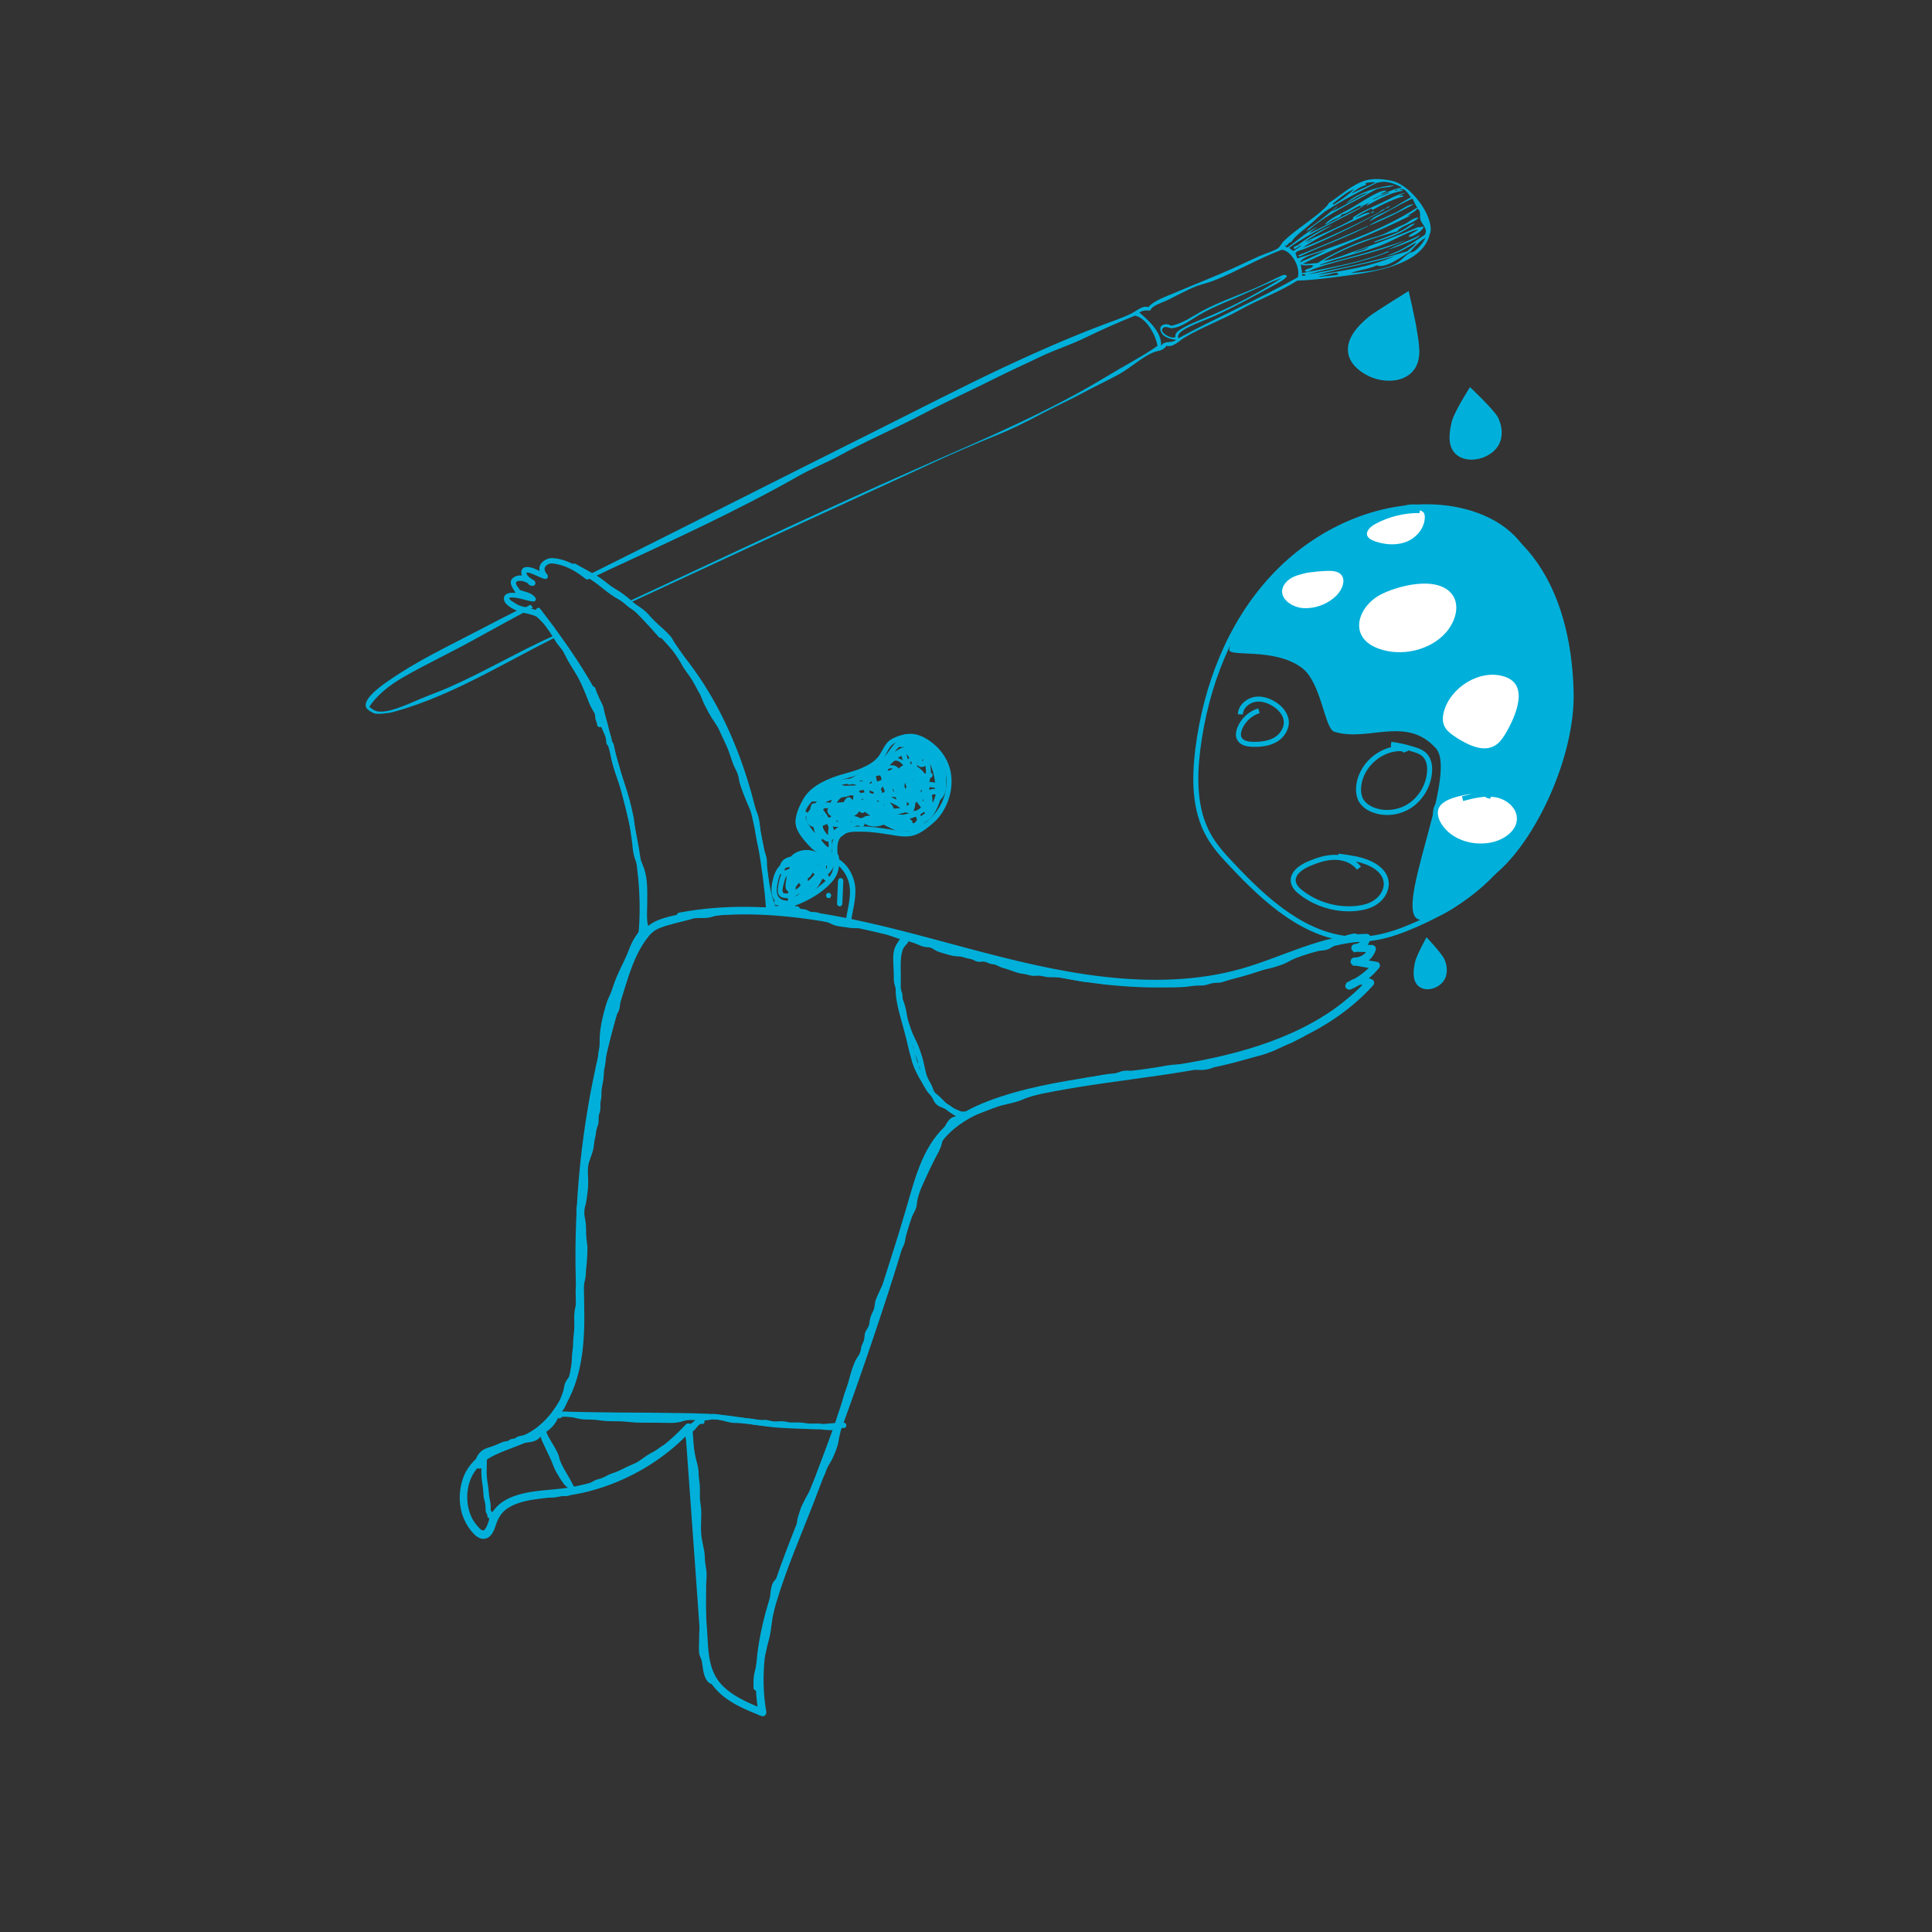 <?xml version="1.0" encoding="UTF-8"?>
<svg xmlns="http://www.w3.org/2000/svg" xmlns:xlink="http://www.w3.org/1999/xlink" version="1.1" id="Ebene_1" x="0px" y="0px" viewBox="0 0 800 800" style="enable-background:new 0 0 800 800;" xml:space="preserve">
<rect x="0" y="0" width="800" height="800" fill="#333333" stroke="none"/>
<style type="text/css">
	.st0{fill:#00B0DA;}
	.st1{fill:#00B0DA;stroke:#00B0DA;stroke-miterlimit:10;}
	.st2{fill:none;stroke:#00B0DA;stroke-width:2.08;stroke-miterlimit:10;}
	.st3{fill:#FFFFFF;stroke:#00B0DA;stroke-width:2;stroke-miterlimit:10;}
	.st4{fill:#FFFFFF;stroke:#00B0DA;stroke-width:2.08;stroke-miterlimit:10;}
	.st5{clip-path:url(#SVGID_00000173148270226966912080000004084812313111767732_);}
	.st6{fill-rule:evenodd;clip-rule:evenodd;fill:#00B0DA;}
	.st7{clip-path:url(#SVGID_00000034086081299897561870000003372968572658627214_);}
</style>
<path class="st0" d="M651.6,286.2c0.8,27.3-16.1,62.4-32.3,75.6c-8.5,6.9-20,19.1-30.7,19.1c-13.7,0,15.7-60,6-71  c-12.3-13.8-28.1-2.5-42.1-6.9c-4.1-1.3-5.3-20.6-13.6-26.6c-11.7-8.5-30.6-4-29.9-7.6c6.3-32.3,55.3-64.1,90.4-59  C630.1,214.2,650.4,241.9,651.6,286.2z"></path>
<g>
	<g>
		<path class="st1" d="M282.2,380.5c38.6-7.3,77.2,3.7,114.2,13.7c35.7,9.6,73.6,19,110.7,11.4c10.2-2.1,19.7-5.8,29.4-9.4    c9.6-3.5,19.4-6.7,29.7-6.9c-0.4-0.5-0.7-0.9-1.1-1.4c-0.5,1.9-2,3.3-4,3.5c-1.4,0.1-1.4,2.2,0,2.2c2.4,0.1,4.8,0.1,7.2,0.2    c-0.4-0.5-0.7-0.9-1.1-1.4c-0.9,2.8-3.4,4.6-6.4,4.6c-1.2,0-1.5,1.9-0.3,2.2c3,0.5,6.1,1.1,9.1,1.6c-0.2-0.6-0.3-1.2-0.5-1.8    c-3,3.6-6.7,6.4-11,8.2c0.4,0.6,0.9,1.1,1.3,1.7c2.2-1.8,5.1-2.1,7.7-1.1c-0.2-0.6-0.3-1.2-0.5-1.8    c-17.7,19.5-43.5,28.5-68.7,33.5c-14.9,2.9-30.1,4.6-45.1,6.8c-14.6,2.2-29.4,4.8-43.2,10c-5.8,2.2-11.5,5-16.3,9    c-5.1,4.2-8.6,9.7-11.2,15.7c-2.7,6.3-4.5,13-6.4,19.6c-2.2,7.5-4.5,15-6.9,22.4c-9.4,30-19.7,59.6-30.9,89    c-5.5,14.4-11.6,28.6-16.5,43.2c-4.8,14-8.5,28.7-7.9,43.6c0.1,3.5,0.5,7.1,1.1,10.6c0.4-0.4,0.9-0.9,1.3-1.3    c-6.3-2.5-12.9-5.3-17.6-10.3c-5.7-6.2-5.5-14.8-6-22.6c-1.3-18-2.6-35.9-3.9-53.9c-0.7-10.1-1.5-20.2-2.2-30.3    c-0.1-0.9-1.2-1.5-1.9-0.8c-9,9.8-20.3,17.4-32.7,22c-6.2,2.3-12.6,3.9-19.1,4.7c-5.4,0.6-10.9,0.8-16.2,2.1    c-4.4,1.1-8.9,3-11.6,6.9c-1.5,2.1-1.8,4.7-3,6.9c-0.9,1.6-1.9,1.9-3.3,0.6c-1-1-1.9-2.1-2.7-3.3c-2.8-4.6-3.4-10.5-2-15.7    c1.6-5.9,5.8-9.9,11.3-12.5c5.9-2.8,12.3-4.2,17.7-8c4.8-3.4,8.7-8,11.5-13.1c6.9-12.5,7.5-26.9,7.2-40.8    c-0.3-15.4-0.6-30.7,0.5-46c1.1-15.4,3.2-30.6,6.2-45.7c3-15.1,7-29.9,11.8-44.5c2-5.9,4.3-11.4,8.2-16.3c1.9-2.4,4.1-3.6,7.1-4.5    c2.7-0.8,5.5-1.5,8.3-2.2c1.4-0.3,0.8-2.5-0.6-2.1c-4.3,1.1-9.4,1.8-13.1,4.3c-2.8,1.8-5.1,5.2-6.8,8.1    c-3.7,6.3-5.7,13.7-7.9,20.6c-2.3,7.6-4.4,15.3-6.3,23.1c-7.4,30.9-10.7,62.8-9.9,94.6c0.4,15.4,1.7,31.6-4.5,46.2    c-2.5,5.9-6.3,11.5-11.3,15.5c-5.3,4.3-12,5.9-18.1,8.6c-5.4,2.4-10,6-12.4,11.5c-2,4.8-2.3,10.5-0.8,15.5c0.8,2.5,2,4.8,3.6,6.8    c1.4,1.7,3.4,3.9,5.9,3c2.2-0.8,3-3.6,3.7-5.6c0.9-2.6,2.1-4.7,4.4-6.4c4.4-3.2,10.4-4,15.6-4.6c6.3-0.7,12.4-1.2,18.5-2.8    c12.9-3.3,25.1-9.6,35.3-18.3c2.6-2.2,5-4.6,7.3-7.1c-0.6-0.3-1.2-0.5-1.9-0.8c1.4,19,2.7,37.9,4.1,56.9c0.7,9.4,1.3,18.7,2,28.1    c0.6,7.7,0.5,15.9,5.6,22.2c4.9,6.1,12.5,9.2,19.6,12c0.9,0.3,1.5-0.6,1.3-1.3c-5.3-30.3,9.3-59.9,19.9-87.4    c11.1-28.7,21.4-57.8,30.9-87.1c4.7-14.5,8.9-29.1,13.4-43.6c2.1-6.6,4.6-13.2,8.9-18.7c4-5.1,9.5-8.7,15.3-11.4    c12.9-6,27.6-8.7,41.6-11c14.9-2.4,30-4.1,44.9-6.6c24.8-4.3,50.5-11.7,69.8-28.7c2.4-2.1,4.6-4.3,6.7-6.6    c0.6-0.7,0.3-1.5-0.5-1.8c-3.4-1.4-7-0.7-9.8,1.6c-1,0.9,0.3,2.2,1.3,1.7c4.4-1.9,8.3-4.9,11.4-8.6c0.5-0.6,0.4-1.7-0.5-1.8    c-3-0.5-6.1-1.1-9.1-1.6c-0.1,0.7-0.2,1.4-0.3,2.2c3.9,0,7.3-2.5,8.5-6.2c0.2-0.7-0.4-1.4-1.1-1.4c-2.4-0.1-4.8-0.1-7.2-0.2    c0,0.7,0,1.5,0,2.2c3-0.3,5.3-2.2,6.1-5.2c0.2-0.7-0.3-1.4-1.1-1.4c-18.3,0.3-34.5,9.5-51.7,14.4c-18.4,5.2-37.8,5.5-56.7,3.4    c-38.4-4.3-74.6-18.5-112.5-25.4c-21-3.8-42.6-5.2-63.7-1.2C280.2,378.6,280.8,380.7,282.2,380.5L282.2,380.5z"></path>
	</g>
</g>
<g>
	<g>
		<path class="st0" d="M329.4,378.8c0.6-2.1-0.2-4-0.8-6c-0.6-2.3,0.2-4.8,0.6-7c0.3-1.8,0.4-3.9,1.2-5.6c0.7-1.5,2-2.6,3.4-3.3    c1.7-0.9,3.9-1.1,5.8-1.1c1.8,0,3.5,0.3,5.1,1c3.2,1.6,5.5,4.6,6.6,8c1.6,5.1-0.1,10.3-0.9,15.4c0.7,0.2,1.4,0.4,2.1,0.6    c0-0.2,0.1-0.5,0.1-0.7c0.2-1.4-1.9-2-2.1-0.6c0,0.2-0.1,0.5-0.1,0.7c-0.2,1.4,1.9,2,2.1,0.6c0.8-5.1,2.5-10.3,1.3-15.5    c-0.9-3.9-3.2-7.6-6.7-9.7c-3.5-2.2-7.9-2.4-11.9-1.5c-3.9,0.9-6.8,3.7-7.6,7.7c-0.6,2.8-1.1,5.8-1.4,8.7    c-0.1,1.4,0.1,2.6,0.5,3.9c0.4,1.2,0.9,2.5,0.5,3.8C326.9,379.5,329,380.1,329.4,378.8L329.4,378.8z"></path>
	</g>
</g>
<g>
	<g>
		<path class="st0" d="M272.4,262.7c11.5,11.7,20.6,25.5,27.3,40.4c6.7,14.8,11.2,30.6,14.1,46.6c1.6,9.1,2.8,18.3,3.5,27.5    c0.1,1.4,2.3,1.4,2.2,0c-1.3-16.5-3.9-33-8.4-49c-4.5-15.8-10.8-31.1-19.7-45c-5.1-7.9-10.9-15.3-17.5-22    C272.9,260.2,271.4,261.7,272.4,262.7L272.4,262.7z"></path>
	</g>
</g>
<g>
	<g>
		<path class="st0" d="M224.2,253.8c-2.7-1.9-5.9-1.9-8.9-3c-0.9-0.3-1.7-0.8-2.4-1.3c-0.5-0.3-2-1.1-2-1.8c0-0.3,0.6-0.3,1-0.3    c1.1,0,2.1,0.2,3.2,0.4c1.9,0.4,3.8,1.1,5.7,1.3c0.8,0.1,1.4-1,0.9-1.6c-1.7-2.3-4.5-2.4-7-3.4c-0.1,0.7-0.2,1.4-0.3,2.2    c0.1,0,0.1,0,0.2,0c0.8,0,1.4-0.9,0.9-1.6c-0.4-0.8-1-1.5-1.5-2.2c-0.5-0.9-0.6-1.6,0.5-1.9c1.9-0.5,4.1,0.9,5.6,1.8    c1.1,0.7,2.1-0.8,1.3-1.7c-0.7-0.8-2.1-1.3-2.7-0.1c-0.7,1.3,0.9,2,1.9,2c0.9,0,1.5-1.2,0.8-1.9c-1.1-0.9-2.7-1.7-3.3-3    c-0.2-0.3,0-0.6-0.1-0.9c0,0.1-0.2,0.2-0.2,0.2c-0.2,0,0.1,0,0.1,0c0.1,0.1,1,0.1,1.2,0.2c2.3,0.6,4.2,1.9,6.4,2.5    c1.1,0.3,1.8-1,1.1-1.8c-1.1-1.2-1.7-2.8-0.2-3.9c1.3-1,2.7-0.7,4.2-0.4c4.5,0.9,8.4,3.3,11.9,6.1c1.1,0.9,2.7-0.7,1.6-1.6    c-4.4-3.5-9.9-6.9-15.7-7c-1.7,0-3.4,1-4.4,2.3c-1.4,2.1-0.4,4.4,1.1,6c0.4-0.6,0.7-1.2,1.1-1.8c-2.7-0.8-5.3-3-8.3-2.8    c-1.7,0.1-2.4,1.6-1.9,3.2c0.6,2,2.6,3,4,4.3c0.3-0.6,0.5-1.2,0.8-1.9c-0.5-0.1-0.7,0.2-0.6,0.8c-0.4,0.4-0.5,0.8-0.1,1    c0.4-0.6,0.9-1.1,1.3-1.7c-2.3-1.4-5.7-3.2-8.4-1.6c-3.2,1.9-0.5,4.8,0.7,6.9c0.3-0.5,0.6-1.1,0.9-1.6c-0.1,0-0.1,0-0.2,0    c-1.3,0.1-1.4,1.7-0.3,2.2c1.7,0.7,4.5,0.8,5.7,2.4c0.3-0.5,0.6-1.1,0.9-1.6c-1.4-0.1-3.4-0.8-5-1.2c-1.7-0.4-3.9-0.9-5.6-0.2    c-1.8,0.7-1.8,2.7-0.7,4c1.2,1.4,3,2.4,4.7,3.1c2.9,1.3,6.3,1.1,9,3C224.3,256.5,225.4,254.6,224.2,253.8L224.2,253.8z"></path>
	</g>
</g>
<g>
	<g>
		<path class="st0" d="M266.3,387.7c1.4-14,0-28-2.7-41.7c-2.7-13.7-6.7-27.2-10.6-40.6c-0.5-1.9-0.9-3.8-1.4-5.7    c-0.5-1.7-1-3.5-1.4-5.2c-0.2-0.9-0.3-1.7-0.7-2.6c-0.4-0.8-0.7-1.5-1.1-2.3c-0.8-1.5-1.4-3-1.9-4.6c-0.4-1.3-2.6-0.8-2.1,0.6    c0.5,1.4,1,2.7,1.6,4c0.6,1.2,1.4,2.5,1.8,3.7c0.3,0.8,0.3,1.7,0.5,2.5c0.2,0.8,0.4,1.6,0.7,2.4c0.5,1.6,0.9,3.2,1.3,4.9    c0.7,3.4,1.8,6.7,2.8,10c1,3.3,1.9,6.7,2.9,10c3.7,13.4,7,27,8.3,40.8c0.7,7.9,0.8,15.8,0,23.7    C263.9,389.1,266.1,389.1,266.3,387.7L266.3,387.7z"></path>
	</g>
</g>
<g>
	<g>
		<path class="st0" d="M286,592.1c1.3-0.8,2.4-1.7,3.5-2.7c0.1-0.1,0.2-0.2,0.3-0.3c-0.3,0.2,0.1-0.1,0.2-0.1    c0.3-0.2,0.5-0.3,0.8-0.5c0.2-0.1,0.3-0.2,0.5-0.2c0.1,0,0.2-0.1,0.3-0.1c0,0,0.3-0.1,0.1-0.1c0.5-0.2,1-0.4,1.5-0.5    c0.6-0.2,0.9-0.8,0.8-1.3c-0.2-0.6-0.8-0.9-1.3-0.8c-1.6,0.5-3.2,1.2-4.5,2.3c-0.5,0.4-0.9,0.8-1.4,1.2c-0.1,0.1-0.3,0.2-0.4,0.3    c0.2-0.2,0,0-0.1,0c-0.1,0.1-0.2,0.1-0.2,0.2c-0.4,0.3-0.8,0.5-1.2,0.8c-0.5,0.3-0.7,1-0.4,1.5C284.8,592.2,285.5,592.4,286,592.1    L286,592.1z"></path>
	</g>
</g>
<g>
	<g>
		<path class="st0" d="M229.6,586.5c15.9,0.6,31.8,0.5,47.6,0.7c7.8,0.1,15.6,0.1,23.3,1c7.4,0.9,14.8,2.5,22.3,3    c4.5,0.3,9.1,0.4,13.7,0.6c2.2,0.1,4.4,0.1,6.6-0.1c2.1-0.2,4.2-0.5,6.3-0.4c1.4,0,1.4-2.1,0-2.2c-0.6,0-1.2,0-1.8-0.1    c-1.4-0.1-1.4,2.1,0,2.2c0.6,0,1.2,0,1.8,0.1c0-0.7,0-1.5,0-2.2c-3.7-0.1-7.4,0.7-11.1,0.6c-4.1-0.2-8.2-0.3-12.3-0.5    c-7.7-0.3-15.2-1.8-22.7-2.8c-7.6-1.1-15.3-1.2-23-1.3c-7.9-0.1-15.9-0.2-23.8-0.2c-8.9-0.1-17.9-0.2-26.8-0.5    C228.2,584.2,228.2,586.4,229.6,586.5L229.6,586.5z"></path>
	</g>
</g>
<g>
	<g>
		<path class="st0" d="M222.1,253.6c7.1,8.8,13.5,18.2,19.4,27.9c1.5,2.5,3,5.1,4.3,7.7c0.7,1.3,2.5,0.1,1.9-1.1    c-5.3-10.1-11.9-19.7-18.6-28.9c-1.8-2.4-3.6-4.7-5.4-7.1C222.8,250.9,221.2,252.5,222.1,253.6L222.1,253.6z"></path>
	</g>
</g>
<g>
	<g>
		<path class="st0" d="M241.7,238.8c2.8,0.2,5.6,2,7.6,3.8c2.6,2.2,5.7,3.6,8.3,5.8c5.5,4.6,10.5,10,15.2,15.4    c0.9,1.1,2.5-0.5,1.6-1.6c-2.5-2.9-5.1-5.7-7.8-8.4c-2.6-2.6-5.3-5.4-8.3-7.6c-1.4-1.1-2.9-2-4.4-2.9c-1.5-1-2.8-2.1-4.3-3.2    c-2.3-1.8-5.2-3.3-8.1-3.5C240.3,236.5,240.3,238.7,241.7,238.8L241.7,238.8z"></path>
	</g>
</g>
<g>
	<g>
		<path class="st0" d="M326.7,375.9c5.8-1.9,11.5-4.7,16-8.9c2-1.9,3.8-3.9,4.4-6.7c0.3-1.3,0.5-2.7,0.4-4c0-0.6-0.1-1.2-0.2-1.8    c-0.2-0.9-0.7-1.1-1.5-1.4c-1.4-0.3-2,1.8-0.6,2.1c0.2,0.1,0.4,0.1,0.6,0.2c-0.3-0.3-0.5-0.5-0.8-0.8c0.6,2,0.3,4.4-0.4,6.4    c-0.8,2.2-2.9,4-4.7,5.4c-4,3.4-8.9,5.6-13.8,7.3C324.7,374.3,325.3,376.4,326.7,375.9L326.7,375.9z"></path>
	</g>
</g>
<g>
	<g>
		<path class="st0" d="M347,364.7c-0.1,3.2-0.3,6.3-0.4,9.5c0,0.6,0.5,1.1,1.1,1.1c0.6,0,1.1-0.5,1.1-1.1c0.1-3.2,0.3-6.3,0.4-9.5    c0-0.6-0.5-1.1-1.1-1.1C347.5,363.6,347.1,364.1,347,364.7L347,364.7z"></path>
	</g>
</g>
<g>
	<g>
		<path class="st0" d="M343.1,371.9c1.4,0,1.4-2.2,0-2.2C341.7,369.7,341.7,371.9,343.1,371.9L343.1,371.9z"></path>
	</g>
</g>
<g>
	<g>
		<path class="st0" d="M346.8,353.8c-0.1-2.8-0.4-5.7,1.9-7.8c2.1-1.9,5.8-1.6,8.4-1.6c3.8,0,7.5,0.6,11.3,1.2    c3.2,0.5,6.8,1.3,10,0.3c3-0.9,5.7-3.1,8-5.1c2-1.7,3.6-3.8,4.8-6.1c2.4-4.5,3.4-9.8,2.5-14.8c-1-5.5-4.4-10.2-9-13.3    c-2.5-1.7-5.5-3-8.6-2.7c-2.4,0.2-4.9,1-7,2.2c-2.4,1.4-3.3,3.9-4.7,6.2c-1.7,2.8-4.6,4.4-7.5,5.7c-3.1,1.4-6.5,2.1-9.7,3.1    c-3.2,1-6.4,2.4-9.2,4.2c-2.2,1.5-4.1,3.3-5.4,5.6c-1.5,2.6-3,5.9-3.2,8.9c-0.2,3.3,1.9,6.1,3.9,8.5c1.7,2,3.5,3.9,5.8,5.2    c1.1,0.6,2.2,1,3.5,1c1.4,0,1.4-2.2,0-2.2c-2.4,0-4.6-2.2-6.1-3.8c-1.8-1.9-4-4.2-4.7-6.8c-0.8-3,1-6.5,2.3-9    c1.2-2.3,2.9-4.2,5.1-5.6c2.7-1.8,5.7-3,8.7-4c3-1,6-1.6,8.9-2.8c2.7-1.1,5.5-2.5,7.7-4.6c2-1.9,2.7-4.7,4.4-6.8    c1.4-1.6,4.1-2.4,6.1-2.8c2.7-0.6,5.4,0.2,7.8,1.6c4.5,2.8,7.9,7.2,8.8,12.5c0.9,4.7-0.1,9.7-2.5,13.8c-1.2,2.1-2.8,4-4.7,5.6    c-2.3,1.9-5.1,4.2-8.3,4.5c-3.2,0.3-6.6-0.6-9.8-1c-3.5-0.5-6.9-1-10.4-0.9c-2.5,0.1-5.4,0-7.7,1.4c-2.1,1.3-3.5,3.9-3.7,6.3    c-0.1,1.3,0,2.6,0,3.8C344.7,355.2,346.9,355.2,346.8,353.8L346.8,353.8z"></path>
	</g>
</g>
<g>
	<g>
		<path class="st0" d="M374.1,389.9c0.2,0,0.5,0.1,0.7,0.1c-0.3-0.4-0.5-0.7-0.8-1.1c0.1,0.5-0.4,0.7-0.7,1.1    c-0.3,0.3-0.6,0.7-0.8,1.1c-0.7,1.2-1,2.7-1.3,4.1c-0.5,2.9-0.2,5.9-0.3,8.9c0,3.1-0.2,6.1,0.2,9.1c0.4,3,1.2,6,2,8.9    c0.8,2.9,1.6,5.7,2.3,8.6c0.7,3.2,1.5,6.3,2.4,9.4c0.9,2.8,2.2,5.2,3.7,7.7c1.3,2.2,2.3,4.6,4.4,6.2c2.3,1.8,4.1,4.2,6.5,5.9    c0.8,0.6,1.8,0.9,2.7,1.3c0.4,0.2,0.9,0.4,1.3,0.6c0.2,0.1,0.4,0.2,0.5,0.3c0.2,0.1,0.2,0.3,0.1,0.1c0.5,1.3,2.4,0.2,1.9-1.1    c-0.2-0.6-1-0.9-1.5-1.1c-0.8-0.4-1.7-0.7-2.5-1.1c-2.1-0.9-3.5-2.5-5.1-4.1c-0.9-1-2-1.7-3-2.6c-1.1-0.9-1.7-2-2.3-3.2    c-1.3-2.5-3-4.8-4-7.4c-2.1-5.7-3.1-11.9-4.7-17.7c-0.8-2.9-1.6-5.7-2.2-8.6c-0.6-3-0.7-6-0.6-9.1c0.1-3.4-0.3-6.9,0.2-10.3    c0.2-1.3,0.5-3,1.4-4c0.7-0.9,1.7-1.5,1.6-2.8c-0.1-0.5-0.3-1-0.8-1.1c-0.2,0-0.5-0.1-0.7-0.1    C373.3,387.5,372.7,389.6,374.1,389.9L374.1,389.9z"></path>
	</g>
</g>
<g>
	<g>
		<path class="st0" d="M203.9,627.9c0.2-0.7,0.2-1.3-0.2-1.9c-0.1-0.1-0.3-0.4-0.4-0.4c-0.2-0.4-0.1-1.1-0.1-1.5    c0-2.1-0.7-4-0.8-6.1c-0.1-2.1-0.6-4.2-0.8-6.3c-0.2-2.3,0-4.7,0-7c0-1.4-2.2-1.4-2.2,0c0,2.3-0.2,4.5,0,6.8c0.1,2,0.6,4,0.7,6.1    c0.1,0.9,0.1,1.9,0.3,2.8c0.2,1,0.5,1.9,0.6,2.9c0.1,1,0,2,0.2,2.9c0.1,0.4,0.7,0.9,0.6,1.2C201.4,628.7,203.5,629.2,203.9,627.9    L203.9,627.9z"></path>
	</g>
</g>
<g>
	<g>
		<path class="st0" d="M335.2,361.1c0-0.9,0.1-1.9-0.4-2.7c-0.5-0.9-1.5-1.2-2.4-0.9c-1.1,0.3-2.1,1.2-2.1,2.4c0,1.2,0.9,2.2,2,2.7    c0.6,0.3,1.1,0.1,1.5-0.4c1-1.3,1.4-4.4-0.4-5.2c-1-0.5-2.4,0-3.1,0.8c-0.8,0.9-1.1,2.2-0.8,3.4c0.6,2.6,3.5,3.9,5.6,2.1    c2-1.7,2.6-5.3,0.2-6.8c-2-1.3-4.6,0.2-6,1.7c-0.9,1-1.7,2.3-1.8,3.6c-0.2,1.6,0.9,3,2.4,3.4c2.9,0.9,5.3-2.1,5.9-4.7    c0.6-2.7-0.9-5.5-4-4.8c-1.4,0.3-2.7,1.1-3.7,2.1c-0.8,0.8-1.3,1.7-1.6,2.7c-0.5,1.3-0.8,2.7-1,4.1c-0.2,1.2-0.4,2.5,0,3.6    c0.2,0.5,0.8,1,1.3,0.8c2.8-0.9,6.8-5.8,3.4-8.3c-1.7-1.2-4.4-1.2-5.9,0.4c-1.4,1.5-1.8,4-2.1,6c-0.2,1.1-0.3,2.4,0.3,3.4    c0.6,1.1,1.7,1.3,2.9,1.4c0.4,0,0.9,0,1.4,0.1c0.6,0.1,1.1,0.5,1.6,0.7c1,0.4,2,0.5,2.9-0.1c1.9-1.2,2.8-3.5,4.1-5.2    c0.8-1,1.9-1.6,2.9-2.1c1.3-0.7,2.5-1.4,3.6-2.3c1.3-1.1,2.6-2.6,3.3-4.2c0.3-0.8,0.4-1.7-0.2-2.5c-0.7-0.9-1.9-1-2.9-0.9    c-1.4,0.1-1.4,2.3,0,2.2c0.3,0,0.9,0.1,1.1,0.1c0.1,0,0.1,0.1,0-0.1c-0.1-0.1,0,0,0,0.2c0,0,0.1-0.2,0,0.1    c-0.1,0.2-0.2,0.5-0.3,0.7c-0.6,1-1.3,1.8-2.2,2.6c-1.5,1.4-3.5,2.2-5.2,3.3c-1.5,1-2.4,2.4-3.4,3.9c-0.5,0.7-0.9,1.4-1.5,2    c-0.5,0.5-0.8,0.7-1.5,0.5c-0.8-0.3-1.4-0.7-2.2-0.9c-0.7-0.1-1.8,0.1-2.4-0.2c-1.1-0.7,0-3.6,0.2-4.5c0.3-1.3,0.7-3,2.4-3    c1.5,0,2.5,0.6,1.8,2.1c-0.5,1.2-1.6,2.4-2.8,2.8c0.4,0.3,0.9,0.5,1.3,0.8c-0.4-1.2,0-2.8,0.3-4c0.3-1.2,0.6-2.7,1.3-3.7    c0.6-0.9,2.1-1.8,3.3-2.1c1.8-0.3,1.4,2,1,3c-0.3,0.7-0.7,1.4-1.3,1.8c-0.7,0.5-1.9,0.7-2.3-0.3c-0.4-1.2,1.2-3,2.1-3.6    c0.9-0.6,2.5-1.2,2.9,0.3c0.3,1-0.8,3.3-2.1,2.8c-1.1-0.4-1.3-2.6,0-2.9c0.1,0-0.1-0.1-0.1-0.1c0.1,0.2,0.1,0.5,0.1,0.7    c0,0.6-0.2,1.1-0.5,1.6c0.5-0.1,1-0.3,1.5-0.4c-0.2-0.1-0.9-0.4-0.9-0.8c0-0.1,0.5-0.4,0.6-0.4c-0.3-0.1-0.1,0-0.1,0.3    c0.1,0.4,0,0.8,0,1.2C332.9,362.5,335.1,362.5,335.2,361.1L335.2,361.1z"></path>
	</g>
</g>
<g>
	<g>
		<path class="st0" d="M326.9,356.9c-4-0.1-6,3.7-6.8,7c-0.8,3.2-1.4,7.4,1.5,9.8c1.5,1.2,3.4,1.5,5.3,1.3c2.4-0.3,4.3-1.6,6.2-3    c1.8-1.4,3.8-2.7,5.2-4.5c1.5-1.7,2.3-3.7,3.2-5.8c0.8-2,1.1-4.1-1.1-5.2c-2.4-1.2-5.4-1.2-8-1.2c-1.4,0-1.4,2.2,0,2.2    c1.9,0,3.9,0,5.8,0.5c0.5,0.1,1.6,0.3,1.8,0.9c0.2,0.5-0.3,1.4-0.5,1.9c-0.7,1.6-1.3,3.2-2.4,4.7c-1.1,1.4-2.5,2.5-3.9,3.6    c-2.7,2-5.8,5-9.4,3.4c-2.7-1.2-2.3-4.5-1.8-6.9c0.5-2.6,1.6-6.6,4.9-6.5C328.4,359.1,328.4,356.9,326.9,356.9L326.9,356.9z"></path>
	</g>
</g>
<g>
	<g>
		<path class="st0" d="M324.9,361.1c0-1.6,0.2-3.3,1.9-3.9c1.6-0.6,3.4-0.6,5.1-0.9c2.3-0.4,4.6-0.8,6.9-0.1    c0.9,0.3,3.7,1.2,3.6,2.5c-0.1,1.4,2.1,1.4,2.2,0c0.2-2.3-2.6-3.6-4.4-4.3c-2.8-1.1-5.6-0.9-8.5-0.3c-2.1,0.4-4.4,0.3-6.3,1.3    c-2.2,1.1-2.8,3.4-2.8,5.7C322.7,362.5,324.9,362.5,324.9,361.1L324.9,361.1z"></path>
	</g>
</g>
<g>
	<g>
		<path class="st0" d="M328.8,357.7c-0.3-2.2,2.8-3.1,4.4-3.3c3.3-0.4,6.1,1.5,8.5,3.6c0.3-0.6,0.5-1.2,0.8-1.9    c-1.2-0.1-2.1,1.2-2.7,2c-0.8,1.1-1.4,2.3-2.1,3.4c-0.6,0.9-1.7,2.2-2.7,3c-0.4,0.3-1,0.7-1.5,0.6c-0.6-0.1-1.1-1-1.4-1.4    c-0.5,0.5-1,1-1.6,1.6c0.8,0.7,1.2,1.8,2.2,2.2c0.6,0.3,1.4,0.1,1.6-0.7c0.2-0.9,0.2-1.7,0.2-2.6c0-1.4-2.2-1.4-2.2,0    c0,0.7,0.1,1.3-0.1,2c0.5-0.2,1.1-0.4,1.6-0.7c-0.8-0.3-1.1-1.3-1.7-1.9c-1-1-2.4,0.5-1.6,1.6c1.1,1.4,2.3,2.5,4.2,1.9    c1.7-0.5,2.8-2.1,3.9-3.3c0.9-1,1.5-2.1,2.2-3.3c0.4-0.6,0.7-1.2,1.1-1.7c0.2-0.2,0.4-0.4,0.5-0.6c-0.1,0.1,0.1-0.1,0.1-0.1    c0,0-0.2,0-0.1,0c0.9,0.1,1.5-1.3,0.8-1.9c-3.1-2.7-6.6-4.8-10.8-4.1c-3,0.5-6.3,2.5-5.7,6c0.1,0.6,0.8,0.9,1.3,0.8    C328.6,358.9,328.9,358.2,328.8,357.7L328.8,357.7z"></path>
	</g>
</g>
<g>
	<g>
		<path class="st0" d="M336.4,359.8c0.2,0,0.4,0,0.6,0c0.1,0,0.2,0,0.3,0c0.1,0,0.3,0.1,0,0c0.2,0,0.3,0.1,0.5,0.1    c0.1,0,0.2,0.1,0.3,0.1c0.2,0.1,0,0,0,0c0.3,0.2,0.6,0.3,0.9,0.5c0.2,0.1-0.1-0.1,0.1,0.1c0.1,0.1,0.1,0.1,0.2,0.2    c0.1,0.1,0.3,0.2,0.4,0.4c0.1,0.1,0.2,0.2,0.3,0.4c0.1,0.1,0.1,0.1,0.2,0.2c0.1,0.2-0.1-0.1,0.1,0.1c0.2,0.3,0.4,0.6,0.6,0.9    c0.4,0.6,0.8,1.3,1.1,1.9c0.6-0.4,1.1-0.9,1.7-1.3c-0.9-0.8-1.9-1.7-3.1-2.3c-0.5-0.2-0.9-0.4-1.4-0.6c-0.2-0.1-0.5-0.2-0.7-0.4    c-0.1,0-0.1-0.1-0.2-0.1c0,0-0.2-0.1-0.1-0.1c0.1,0.1,0,0-0.1-0.1c-0.1-0.1-0.1-0.1-0.2-0.2c-0.4-0.4-1.2-0.4-1.6,0    c-0.4,0.4-0.4,1.1,0,1.6c0.8,0.8,1.8,1.2,2.8,1.6c1.1,0.5,1.9,1.2,2.8,2c0.4,0.4,1,0.4,1.4,0.1c0.4-0.3,0.6-0.9,0.3-1.4    c-1.6-2.8-3.7-6.2-7.4-5.8c-0.6,0.1-1.1,0.5-1.1,1.1C335.4,359.3,335.8,359.9,336.4,359.8L336.4,359.8z"></path>
	</g>
</g>
<g>
	<g>
		<path class="st0" d="M327.5,367.2c-0.1,0.6-0.2,1.1-0.4,1.7c0,0.1,0,0.1-0.1,0.2c0,0,0,0.1-0.1,0.1c0,0,0-0.1,0-0.1    c-0.1,0.1-0.1,0.3-0.2,0.4c-0.1,0.1-0.1,0.3-0.2,0.4c0,0-0.1,0.1-0.1,0.1c0,0.1,0,0,0.1-0.1c0,0-0.1,0.1-0.1,0.1    c-0.3,0.4-0.4,0.9-0.2,1.3c0.3,0.4,0.8,0.7,1.2,0.5c2.2-0.7,4.1-2,5.8-3.6c0.4-0.4,0.4-1.2,0-1.6c-0.5-0.4-1.1-0.4-1.6,0    c-0.2,0.2-0.4,0.3-0.5,0.5c-0.1,0.1-0.2,0.2-0.3,0.3c0,0-0.1,0.1-0.1,0.1c-0.1,0.1,0.1-0.1,0,0c-0.4,0.3-0.8,0.6-1.3,0.9    c-0.4,0.3-0.9,0.5-1.3,0.7c-0.1,0.1-0.2,0.1-0.3,0.2c-0.1,0-0.1,0.1-0.2,0.1c0,0-0.2,0.1-0.1,0c0.1-0.1-0.1,0-0.1,0    c-0.1,0-0.1,0-0.2,0.1c-0.1,0-0.2,0.1-0.4,0.1c0.4,0.6,0.7,1.2,1.1,1.8c0.9-1,1.4-2.4,1.6-3.8c0.1-0.6-0.2-1.2-0.8-1.3    C328.3,366.3,327.6,366.6,327.5,367.2L327.5,367.2z"></path>
	</g>
</g>
<g>
	<g>
		<path class="st0" d="M327.5,358.1c0.9-0.4,1.7-0.8,2.5-1.3c0.5-0.3,1.3-0.6,1.5-1.2c0-0.1-0.4,0.3-0.4,0.3c0,0,0.2-0.1,0.3-0.1    c0.4,0,0.9-0.1,1.3-0.1c1.1,0,2.2,0.1,3.3,0.1c1.1,0,2.2,0,3.2,0c0.9,0,1.9-0.1,2.8,0.2c1.5,0.7,2.5,1.6,4.3,1.3    c1.4-0.2,0.8-2.4-0.6-2.1c-0.7,0.1-1.4-0.4-1.9-0.8c-0.7-0.4-1.4-0.7-2.1-0.8c-2.2-0.3-4.5,0-6.7-0.1c-1,0-2.1-0.1-3.1,0    c-0.5,0.1-1.2,0.1-1.7,0.4c-0.1,0.1-0.5,0.5-0.4,0.4c0.1-0.1,0,0-0.1,0c-0.2,0.1-0.3,0.2-0.5,0.3c-0.9,0.5-1.8,1-2.7,1.4    C325.1,356.8,326.2,358.7,327.5,358.1L327.5,358.1z"></path>
	</g>
</g>
<g>
	<g>
		<path class="st0" d="M344.6,352.9c-3.5-0.6-5.2-4.3-7.9-6.2c-0.7-0.5-1.4-0.9-1.8-1.6c-0.4-0.7-0.6-1.5-0.8-2.2    c-0.4-1.5-1-3.2-1-4.7c0-3.5,2.9-6.4,5.5-8.5c3.1-2.5,6.9-4.2,10.8-4.9c2.2-0.4,4.2-0.3,6.2,0.7c1,0.5,1.9,1,2.9,1.4    c1.2,0.4,2.4,0.6,3.5,1.2c1.2,0.7,2.3-1.2,1.1-1.9c-1-0.6-2-0.8-3.1-1.1c-1.2-0.3-2.3-0.9-3.4-1.5c-1.8-0.9-3.7-1.3-5.8-1.1    c-4.6,0.5-9.1,2.3-12.8,5.1c-3.1,2.2-6.2,5.4-6.9,9.3c-0.4,1.9,0.2,3.6,0.6,5.5c0.4,1.6,0.8,3.6,1.9,4.8c0.8,0.9,1.9,1.4,2.8,2.1    c0.9,0.7,1.6,1.6,2.3,2.4c1.5,1.6,3.2,3.1,5.4,3.4C345.4,355.3,346,353.2,344.6,352.9L344.6,352.9z"></path>
	</g>
</g>
<g>
	<g>
		<path class="st0" d="M339.4,338.4c-0.6,1.4-1.3,2.8-1.3,4.3c0.1,1.5,0.9,2.7,1.8,3.8c0.8,1,2,2.2,3.4,2c0.9-0.1,1.7-0.8,2-1.7    c0.6-1.6,0-3.6-0.7-5.1c-0.8-2-1.9-4-3.2-5.7c-1.1-1.4-2.5-3.2-4.4-3.4c-0.5,0-0.9,0.4-1.1,0.8c-1,2.8-0.1,5.8,0.8,8.6    c0.6,2,0.7,4.3,2.5,5.7c0.5,0.4,1.5,0,1.6-0.7c0.3-2.3-1.2-4.3-2.5-6c-1.4-1.8-2.8-4-4.9-5.1c-0.5-0.2-0.9-0.2-1.3,0.2    c-3,2.7,0.3,7.2,2.1,9.5c1,1.3,2.1,2.4,3.1,3.6c1.6,1.9,3.1,4,5.6,4.8c0.6,0.2,1.2-0.2,1.3-0.8c1-3.3-0.4-6.8,0.4-10.1    c0.8-3.4,3-6.4,5.6-8.7c-0.5-0.5-1-1-1.6-1.6c-1.3,1.3-2.9,2.3-3.6,4.1c-0.2,0.6,0.2,1.2,0.8,1.3c1.7,0.5,3.6,0.1,5.2-0.5    c1.6-0.6,3.4-1.4,4.2-3c0.3-0.6,0.1-1.4-0.7-1.6c-2.7-0.7-4.6,1.6-6.8,2.6c-1.9,0.9-4.2,1.8-4.1,4.3c0,3.9,5.3,1.9,7.5,2.2    c-0.4-0.5-0.7-0.9-1.1-1.4c-0.6,2.4-3.1,4-5.3,4.7c0.5,0.4,0.9,0.7,1.4,1.1c-0.1-1.1,1.4-1.8,2.2-2.2c1.3-0.7,2.7-1.2,4.1-1.6    c3.3-1.1,6.8-3.1,10.4-2.7c0-0.7,0-1.5,0-2.2c-1.8,0-4.8-0.8-5.7,1.3c-0.2,0.4-0.2,1,0.2,1.3c2.3,2,5.5,2.2,8.2,1.1    c2.4-0.9,4.9-2.9,4.8-5.7c-0.2-3.3-3.9-5.3-6.6-6.4c-2.4-1.1-7.3-2.6-9.1,0.4c-1.4,2.4,1.7,4.8,3.3,6.1c1.9,1.4,4,2.9,6.2,3.9    c1.2,0.6,2.8,1,4,0.1c1.3-1.1,1.3-2.9,0.4-4.2c-1-1.4-2.7-2.3-4.1-3.3c-2.1-1.4-4.3-2.7-6.6-3.7c-3.7-1.6-8.2-2.7-11.5,0.2    c-1.4,1.3-2.8,3.3-2.6,5.3c0.3,2,2,3,3.9,2.4c0.7-0.2,1.2-1.3,0.5-1.8c-1.8-1.4-4.2-3-6.6-2.5c-1.2,0.2-2.2,1-2.7,2.1    c-0.5,1.1-0.2,2.6-1,3.5c0.5,0,1,0,1.6,0c-3.1-3.4,1.9-5.8,4.7-6.7c1.5-0.5,3-0.9,4.5-1.1c1.4-0.2,2.9-0.4,4-1.2    c0.7-0.5,0.8-1.8-0.3-2c-2.8-0.6-5.8,0.8-8.5-0.3c0.3,0.4,0.5,0.9,0.8,1.3c0.3-1,3.8-1.3,4.2-0.4c0.1-0.4,0.1-0.9,0.2-1.3    c-0.8,0.8-2.6,0.5-3.6,0.6c-1.2,0.2-2.4,0.5-3.5,1c-0.9,0.4-1.7,0.8-2.5,1.2c-0.7,0.3-1.8,0.9-2.6,0.7c0.3,0.4,0.5,0.9,0.8,1.3    c0.6-1.6,3.6-2.1,5.1-2.5c2.8-0.7,5.6-0.9,8.5-1c5.3-0.2,10.5-0.6,15.4-2.8c1.9-0.9,4.1-2.3,4.2-4.6c0-0.9-1-1.3-1.6-0.9    c-1.9,1.1-5.1,5.1-1.7,6.4c2.3,0.9,4.8-0.9,4.3-3.4c-0.1-0.3-0.4-0.7-0.8-0.8c-3.1-0.6-5.2,0.8-7.1,3.2c-1.8,2.3-3.6,5.6-2.3,8.6    c1.2,2.7,4.3,3.4,6.9,3.7c3.5,0.5,6.9-0.4,9.9-2.3c0.3-0.2,0.6-0.6,0.5-0.9c-0.3-2.9-3.4-4.8-6-5.5c-3.5-0.9-7.6-0.5-10.9,1    c-2,0.9-3.8,2.6-3,5c0.8,2.1,2.9,3.5,4.7,4.6c2,1.2,4.1,2.2,6.2,3c0.3,0.1,0.8,0,1.1-0.3c2.8-3.6-3.5-6.5-6-7.5    c-2.5-1.1-9.4-3.3-9,1.7c0.5-0.3,1.1-0.6,1.6-0.9c-2-1.3-3.6-2.9-5.4-4.5c-0.3-0.3-0.9-0.4-1.3-0.2c-1.7,1.1-2.3,3.7-1.7,5.6    c0.7,2.1,3.2,3,5.1,1.7c0.9-0.6,1.4-1.4,2-2.3c0.3-0.5,0.8-1.7,1.5-1.9c0.5-0.1,1.6,0.5,2.1,0.7c0.8,0.3,1.5,0.7,2.3,0.7    c1.4,0.1,2.8-0.5,3.7-1.5c2.6-2.8,3.9-6.2,5-9.8c-0.7,0.1-1.3,0.2-2,0.3c1.1,2.5,1.5,5.5,2.6,8.1c1.1,2.6,2.8,5.3,6,4.9    c0.4-0.1,0.7-0.4,0.8-0.8c0.8-2.4,1.1-5.1,1-7.6c-0.1-2.5-0.7-5.3-2.7-7.1c-0.8-0.6-1.8-0.2-1.9,0.8c-0.3,2.7,1.9,9,5.6,7.1    c1.9-1,0.8-4.5,0.2-6c-0.8-2-2-4.2-4.1-4.9c-1.3-0.5-1.9,1.7-0.6,2.1c1.3,0.4,2.1,2.1,2.5,3.2c0.5,1.2,1,2.8,0.6,4.1    c0.2-0.2,0.3-0.4,0.5-0.7c-1.7,1-2.7-3.9-2.6-5c-0.6,0.3-1.2,0.5-1.9,0.8c1.7,1.5,2.1,3.9,2.1,6.1c0,2.2-0.2,4.4-0.9,6.4    c0.3-0.3,0.5-0.5,0.8-0.8c-2.2,0.3-3.3-3.4-3.8-4.9c-0.8-2.3-1.2-4.8-2.2-7.1c-0.4-0.9-1.7-0.6-2,0.3c-1,3.2-2.2,6.5-4.6,8.9    c-1.4,1.4-3,0.4-4.5-0.2c-1.3-0.5-2.3-0.8-3.5,0.1c-0.8,0.6-1.3,1.4-1.8,2.3c-0.4,0.7-0.9,1.6-1.7,1.8c-2,0.5-1.8-3-0.7-3.8    c-0.4-0.1-0.9-0.1-1.3-0.2c1.9,1.7,3.6,3.5,5.8,4.9c0.7,0.4,1.7-0.1,1.6-0.9c-0.1-0.7,0-0.9,0.7-0.9c0.7-0.1,1.4,0.1,2.1,0.2    c1.1,0.2,2.1,0.6,3.1,1c1.4,0.6,2.8,1.3,4,2.1c0.5,0.3,1,0.7,1.3,1.2c0.2,0.3,0.3,0.5,0.1,0.7c0.4-0.1,0.7-0.2,1.1-0.3    c-3-1.1-6.3-2.6-8.6-4.9c-0.9-1-1.4-1.9-0.3-2.8c2.2-1.7,5.6-2.1,8.3-1.9c1.4,0.1,2.8,0.4,4,1c1,0.5,2.5,1.4,2.6,2.6    c0.2-0.3,0.4-0.6,0.5-0.9c-2.2,1.5-4.8,2.2-7.5,2.1c-1.8-0.1-4.6-0.4-5.9-1.9c-1.5-2,0.1-4.8,1.3-6.5c1.3-1.8,2.8-3.3,5.2-2.9    c-0.3-0.3-0.5-0.5-0.8-0.8c0.2,1-1.4,1-1.9,0.4c0.1,0.3,0.2,0.5,0.3,0.8c0.1-1.2,1.2-2.3,2.2-2.9c-0.5-0.3-1.1-0.6-1.6-0.9    c-0.1,1.6-2.8,2.6-4,3.1c-1.9,0.7-3.9,1.3-5.9,1.6c-3.5,0.6-7,0.4-10.5,0.7c-2.4,0.2-4.7,0.6-7,1.2c-2.2,0.6-4.7,1.5-5.6,3.8    c-0.2,0.6,0.2,1.2,0.8,1.3c2.1,0.6,4.3-1,6.2-1.8c1.4-0.6,2.9-1,4.4-1.1c1.4-0.1,2.7-0.1,3.7-1.1c0.4-0.4,0.4-0.9,0.2-1.3    c-1.4-2.8-7.3-1.8-8.2,0.9c-0.2,0.6,0.2,1.1,0.8,1.3c2.8,1.1,5.7-0.3,8.5,0.3c-0.1-0.7-0.2-1.3-0.3-2c-1.3,1-3.2,0.9-4.7,1.2    c-2.1,0.5-4.3,1.1-6.2,2.1c-1.7,0.8-3.3,2.1-4,3.9c-0.7,1.9,0,3.8,1.3,5.2c0.4,0.4,1.2,0.4,1.6,0c0.7-0.8,1-1.6,1.1-2.6    c0.1-0.9,0.1-1.9,1.1-2.3c1.6-0.7,3.8,0.8,5,1.8c0.2-0.6,0.3-1.2,0.5-1.8c-1.3,0.4-1.3-0.8-0.9-1.7c0.6-1.3,1.6-2.4,2.8-3    c2.5-1.2,5.4-0.2,7.8,0.8c3.1,1.4,5.9,3.2,8.7,5.2c0.5,0.3,2.4,1.6,1.4,2.4c-0.6,0.4-1.8-0.3-2.3-0.6c-1.5-0.8-2.9-1.7-4.3-2.7    c-0.8-0.6-1.5-1.1-2.2-1.8c-0.5-0.4-1.4-1.3-1.4-2c0-0.5,1-0.7,1.5-0.8c1.3-0.1,2.7,0.3,3.9,0.7c1.3,0.5,2.6,1.1,3.8,1.9    c0.9,0.6,1.9,1.3,2.3,2.3c0.8,1.9-1.3,3.5-2.8,4.1c-2,0.9-4.6,1-6.3-0.5c0.1,0.4,0.1,0.9,0.2,1.3c0.4-0.9,3-0.2,3.8-0.2    c1.4,0,1.4-2,0-2.2c-4-0.5-8.1,1.8-11.7,3c-2.3,0.8-7.5,2.4-7.1,5.7c0.1,0.7,0.6,1.3,1.4,1.1c2.9-0.9,6-3.1,6.8-6.2    c0.2-0.8-0.4-1.3-1.1-1.4c-1-0.1-2,0.2-3,0.3c-0.6,0.1-1.2,0.1-1.7,0c-0.4-0.1-0.5-0.1-0.5-0.3c-0.2-1.4,2.2-2,3.1-2.4    c1.5-0.7,3.4-2.8,5.1-2.3c-0.2-0.5-0.4-1.1-0.7-1.6c-0.6,1.1-2,1.7-3.1,2c-1.1,0.4-2.5,0.8-3.7,0.4c0.3,0.4,0.5,0.9,0.8,1.3    c0.5-1.3,2.1-2.2,3.1-3.2c1-1-0.5-2.5-1.6-1.6c-2.6,2.4-4.9,5.6-5.9,9c-0.5,1.7-0.6,3.4-0.5,5.1c0.1,1.9,0.5,3.8-0.1,5.6    c0.4-0.3,0.9-0.5,1.3-0.8c-2-0.6-3.3-2.7-4.6-4.2c-0.9-1-1.7-1.9-2.6-2.9c-1-1.2-2-2.6-2.7-4c-0.5-1-1-2.3,0-3.1    c-0.4,0.1-0.9,0.1-1.3,0.2c1.7,0.9,2.8,2.7,3.9,4.1c0.6,0.7,1.1,1.5,1.6,2.2c0.4,0.6,0.9,1.5,0.8,2.3c0.5-0.2,1.1-0.4,1.6-0.7    c-0.6-0.4-0.7-1.6-0.9-2.2c-0.2-0.8-0.4-1.7-0.7-2.5c-0.7-2.3-1.6-4.7-0.7-7.1c-0.4,0.3-0.7,0.5-1.1,0.8c-0.1,0,0.2,0.1,0.4,0.2    c0.3,0.2,0.5,0.4,0.7,0.6c0.6,0.6,1.2,1.2,1.6,1.9c1.2,1.6,2.2,3.4,2.9,5.3c0.3,0.8,0.5,1.6,0.6,2.4c0,0.4,0,1.1-0.2,1.2    c-0.8,0.2-2.1-1.9-2.4-2.6c-0.7-1.4,0.1-2.9,0.7-4.3C341.9,338.3,340,337.1,339.4,338.4L339.4,338.4z"></path>
	</g>
</g>
<g>
	<g>
		<path class="st0" d="M344,332.7c0.2,2.8,0.9,6,3.4,7.7c1.1,0.7,2.6,1.2,3.8,0.7c1.2-0.6,1.7-1.9,2-3.1c-0.7,0.1-1.3,0.2-2,0.3    c1,2.2,3.2,3.3,5.4,4c0.7,0.2,1.4-0.4,1.4-1.1c-0.1-2.9-4.7-3.4-6.8-3.8c-1.6-0.3-3.2-0.6-4.8-1.1c-0.5-0.2-1-0.3-1.5-0.6    c-0.1,0-0.2-0.1-0.2-0.2c0,0-0.1,0.4,0.1,0c-0.3,0.3-0.5,0.5-0.8,0.8c2-0.4,4-0.6,6.1-0.4c1.8,0.1,3.7,0.8,5.5,0.1    c0.6-0.2,1.1-1,0.7-1.6c-2.1-3.4-7.6-2-10.9-2c-2.6,0-5.3-0.5-7.7,0.9c-2.1,1.2-4.5,3.9-3.7,6.6c0.8,2.5,3.3,3,5.5,2.4    c2.1-0.6,4.1-1.7,6.2-2.3c2.5-0.7,4.9-1.4,6.8-3.3c2-2,2.9-4.7,3.2-7.4c0.1-0.9,0-2.2,0.6-2.8c0.6-0.7,1.7-1,2.5-1.5    c1.6-1,4.2-2.6,3.8-4.8c-0.1-0.6-0.8-0.8-1.3-0.8c-1.9,0.3-4.2,0.6-5.4,2.3c-0.5,0.6,0.1,1.7,0.9,1.6c1.6-0.2,3.1-0.6,4.3-1.5    c1-0.7,0.4-2.2-0.8-2c-3.2,0.6-6.4,1.5-9.2,3.1c-1.2,0.7-0.1,2.5,1.1,1.9c3.2-1.6,6.4-3.4,9.6-5c2.6-1.4,5-3.6,6.9-5.8    c1-1.2,1.7-2.5,2.6-3.7c0.5-0.6,1.1-1.1,1.6-1.7c0.5-0.5,0.9-1.1,1.5-1.6c0.1-0.1,0.8-0.5,0.8-0.6c0-0.2-0.2,0.1-0.2-0.2    c0,0.1,0.2,0.2,0.2,0.3c0.3,0.6,0.8,1.1,1.3,1.6c1,1,2.1,2,3.1,3c2,1.9,3.3,4,3.7,6.8c0.2,2,0.4,5.5-1.5,6.9    c-1.9,1.4-4.9-1.2-5.9-2.7c0,0-0.5-0.9-0.4-0.4c0,0.2-0.4-0.1,0,0c0,0,0.2,0,0.1,0c0.2,0,0.4,0,0.6,0c1,0.1,2,0.6,2.8,1.1    c1.3,0.9,4.2,3.4,2.5,5c-1.2,1.1-3.2,1.6-4.6,0.8c-0.9-0.5-1.6-1.5-2.2-2.4c-1-1.7-2.4-4.3-1.1-6.1c1.1-1.5,3.6-1.5,5.1-0.7    c3.8,1.9,6.4,8.9,1.1,10.6c-2.1,0.7-4.2-0.3-5-2.4c-0.6-1.9-0.3-4.7,1.5-5.9c2.3-1.4,4.3,1.2,5.2,3c1.3,2.4,2.4,6.3,0.6,8.8    c-1.3,1.9-3.8,2.7-5.9,3.3c-2.4,0.7-5.1,1.2-7.5,0.5c-1.2-0.3-2.3-1-3.1-2c-0.9-1.1-2.5,0.5-1.6,1.6c2.3,2.7,6,3.2,9.3,2.8    c3-0.4,6.4-1.4,8.9-3.2c3.2-2.4,3.5-6.4,2.3-10c-0.9-3-3.1-7-6.7-7.3c-3-0.2-5.1,2.5-5.5,5.2c-0.5,3.1,0.8,6.5,3.9,7.6    c2.8,1,6.4-0.3,7.9-2.9c1.6-2.8,0.5-6.3-1.2-8.8c-1.7-2.3-4.2-4.1-7.2-3.8c-2.9,0.3-5.1,2.6-4.9,5.6c0.1,1.5,0.8,3.1,1.5,4.4    c0.7,1.3,1.6,2.7,2.8,3.5c2.7,2,8.2,0.9,8.9-2.7c0.6-2.9-2.5-5.7-4.8-7c-1.6-0.8-6.1-2-5.9,1.2c0.1,1.5,1.5,2.8,2.5,3.7    c1.2,1,2.7,1.8,4.3,2c3.7,0.4,5.1-3.5,5.3-6.5c0.3-3.4-0.6-6.8-2.7-9.4c-1.2-1.5-2.7-2.7-4.1-4.1c-0.6-0.6-1.2-1.3-1.8-2    c-0.4-0.5-0.9-1-1.6-1.1c-1.7-0.1-2.9,1.8-3.9,2.9c-1.5,1.5-2.6,3.1-3.8,4.8c-1.2,1.6-2.8,3.1-4.3,4.4c-1.8,1.5-3.9,2.3-5.9,3.4    c-2.1,1.1-4.2,2.3-6.3,3.4c0.4,0.6,0.7,1.3,1.1,1.9c2.7-1.5,5.7-2.3,8.7-2.8c-0.3-0.7-0.6-1.3-0.8-2c-1,0.7-2.1,1.1-3.2,1.2    c0.3,0.5,0.6,1.1,0.9,1.6c0.7-1,3-1.1,4.1-1.3c-0.4-0.3-0.9-0.5-1.3-0.8c0-0.2-0.2,0.3-0.3,0.4c-0.3,0.3-0.6,0.6-0.9,0.8    c-0.6,0.5-1.3,0.9-2,1.3c-1.2,0.7-2.6,1.2-3.2,2.6c-0.8,1.8-0.5,4-1.1,5.9c-0.7,2.2-2.3,4-4.4,5c-1.8,0.8-3.9,1.1-5.8,1.9    c-1.6,0.6-3.2,1.7-4.9,1.8c-0.9,0.1-1.8-0.3-1.9-1.4c-0.2-1.1,0.9-2.2,1.6-2.9c1.8-1.7,4-1.6,6.4-1.5c1.9,0.1,3.8-0.1,5.7-0.2    c1.3,0,3.9-0.2,4.7,1.1c0.2-0.5,0.4-1.1,0.7-1.6c-1.5,0.6-3.3-0.1-4.9-0.2c-1.7-0.1-3.4-0.1-5.1,0.2c-1.2,0.2-2.5,0.3-2.5,1.7    c0,0.6,0.3,1.2,0.7,1.6c1,0.9,2.6,1.3,4,1.6c1.8,0.4,3.6,0.7,5.4,1.1c0.8,0.2,1.6,0.4,2.4,0.7c0.3,0.1,0.6,0.3,0.7,0.4    c0.2,0.2,0.2,0.3,0.2,0.1c0.5-0.4,0.9-0.7,1.4-1.1c-1.7-0.6-3.3-1.3-4.1-3c-0.4-0.9-1.8-0.6-2,0.3c-0.1,0.5-0.3,1.6-0.9,1.8    c-0.8,0.2-1.8-0.7-2.3-1.2c-1.3-1.4-1.6-3.5-1.7-5.3C346.1,331.3,343.9,331.2,344,332.7L344,332.7z"></path>
	</g>
</g>
<g>
	<g>
		<path class="st0" d="M366.2,332.4c-0.7,2.5-1.9,5.6,0.9,7.3c1.3,0.8,3.1,1.2,4.6,1.5c1.7,0.4,3.5,0.8,5.3,0.4    c0.6-0.2,1.1-1,0.7-1.6c-2-2.6-5.9-3-8.9-3.4c-0.5-0.1-0.6-0.1-1.3-0.2c-0.7-0.1-1.5-0.3-2.2-0.4c-1.1-0.2-2.6-0.5-3.7,0    c-0.6,0.3-0.7,1.3-0.2,1.7c3,2.4,6.7,3.2,10.3,4.5c1,0.4,1.8-1.1,1.1-1.8c-1.8-1.7-4-3.9-6.6-4.2c-1.6-0.2-4,0.9-3,2.9    c0.8,1.5,2.7,2.4,4.1,3.1c1.6,0.8,3.3,1.7,5,2c1.5,0.3,3-0.1,4.5-0.1c0.7,0,1.5,0.1,2.2,0c1.1-0.3,1.5-1,2.1-1.8    c1.1-1.5,2.8-2.2,4.1-3.4c1.1-1.1,2-2.4,2.6-3.8c1.6-3.2,2.4-6.7,2.4-10.2c0-1.6-0.1-3.2-0.8-4.7c-0.6-1.4-1.6-2.7-2.7-3.8    c-1.1-1.1-2.3-2-3.5-2.9c-1.3-0.9-2.6-1.8-4.2-1.4c-1.3,0.4-2.3,1.5-3.1,2.4c-0.7,0.9-1.5,1.9-2,2.9c-0.7,1.5-1.2,3.2-1.5,4.8    c-0.4,1.8-0.7,4-0.1,5.8c0.5,1.5,2.3,3.1,3.9,2.1c0.6-0.3,0.8-1.3,1-1.8c0.3-0.7,0.5-1.5,0.6-2.3c0.3-1.5,0.3-3,0.1-4.5    c-0.5-3-2.4-6.2-5.3-7.3c-3.1-1.2-5.8,1.3-7.4,3.6c-0.9,1.2-1.6,3.2,0,4.2c1.2,0.7,2.8,0.5,4.1,0c1.2-0.5,2.8-1.3,3-2.8    c0.1-1.2-1.1-2-2.1-2.2c-1.2-0.3-2.5,0-3.7,0.3c-1.1,0.3-2.2,0.8-3.1,1.4c0.4,0.6,0.9,1.1,1.3,1.7c1.7-1.5,3.2-3.1,4.8-4.6    c1.5-1.4,3.4-3,5.4-3.5c1.6-0.4,1.9,1,2.2,2.2c0.2,0.7,0.4,1.4,0.4,2.1c0,0.4,0.1,0.7,0.1,1.1c0,0.1,0,0.2,0,0.2    c0.1,0.3-0.1,0,0.1-0.1c0.4,0,0.7,0,1.1,0c-1.9-1.4-3.5-3.5-3.3-6c-0.2,0.3-0.4,0.6-0.5,0.9c1.2-0.9,2.2-0.6,3.4,0.2    c0.3,0.2,0.6,0.5,0.9,0.7c0.2,0.2,0.3,0.4,0.5,0.5c0.1,0.1,0.1,0.4,0.2,0.2c0.2-0.2,0.4-0.3,0.7-0.5c-2.6,0.4-5-4.8-2.2-5.8    c1.1-0.4,1-2.2-0.3-2.2c-0.8,0-1.7,0.1-2.5,0.3c-1.1,0.3-1,1.8,0,2.1c1.6,0.6,4.1,0.8,5.1,2.4c0.3-0.5,0.6-1.1,0.9-1.6    c-3.1,0.1-5.9-1.8-9-1.5c0.2,0.7,0.4,1.4,0.6,2c4.3-2.1,9.3,1.5,12.1,4.5c1.6,1.7,2.8,3.5,2.9,5.8c0,1.2-0.1,2.5-0.2,3.7    c-0.1,1.4-0.1,2.7-0.7,4c0.7,0.2,1.4,0.4,2,0.6c0.6-4.2-0.5-8.8-2.3-12.6c-0.7-1.4-1.3-2.8-2-4.2c-0.6-1.2-1.4-2.8-2.9-2.9    c-1.1-0.1-1.3,1.2-0.8,1.9c0.6,0.8,1.7,1.2,2.6,1.6c1.2,0.5,2.1,1,2.9,2c1.9,2.2,2.6,5.2,2.6,8c0,1.4,0.2,2.8,0.1,4.1    c-0.1,1.6-0.6,2.6-1.6,3.8c-0.8,1-1.5,2.2-2.5,3.1c-1,0.9-2,1.6-2.8,2.7c0.6,0.4,1.3,0.7,1.9,1.1c1.8-3.3,2.3-7.1-0.2-10.2    c-1.6-2-4.6-4.4-7.2-2.8c-0.5,0.3-0.6,0.7-0.5,1.2c0.7,4.5,3.6,8.5,6.7,11.7c0.7,0.7,1.9,0.2,1.9-0.8c0-1-0.3-2.1-0.5-3.1    c-0.3-1.6-0.7-3.2-0.9-4.8c-0.2-1.4-0.4-2.9-0.2-4.4c0.1-0.4,0.2-0.9,0.3-1.2c0.2-0.3,0.3-0.3,0.8-0.2c1.4,0.3,2-1.9,0.6-2.1    c-3.9-0.7-4.1,3.7-3.8,6.4c0.2,1.9,0.6,3.8,0.9,5.6c0.2,1.2,0.7,2.6,0.6,3.6c0.6-0.3,1.2-0.5,1.9-0.8c-2.9-3-5.5-6.5-6.1-10.7    c-0.2,0.4-0.3,0.8-0.5,1.2c1.5-0.9,3.7,1.4,4.5,2.5c1.8,2.3,1.2,5.2-0.1,7.5c-0.7,1.3,1.1,2.2,1.9,1.1c0.8-1.2,2.2-1.9,3.1-3    c0.5-0.6,0.9-1.3,1.3-1.8c0.5-0.6,1.1-1.2,1.5-1.9c1.7-2.5,1.1-5.7,1.1-8.6c-0.1-2.9-0.9-6.1-2.7-8.5c-0.8-1-1.7-2-2.9-2.6    c-1-0.5-2.5-0.7-3.2-1.7c-0.3,0.6-0.5,1.2-0.8,1.9c-0.3,0-0.1,0,0.1,0.2c0.2,0.3,0.3,0.5,0.5,0.8c0.3,0.6,0.6,1.2,0.9,1.9    c0.6,1.3,1.2,2.5,1.8,3.8c1.4,3.4,2.2,7.3,1.7,10.9c-0.1,1.1,1.6,1.5,2,0.6c0.7-1.4,0.9-2.8,1-4.4c0.1-1.6,0.3-3.1,0.2-4.7    c-0.2-2.8-1.6-5.1-3.5-7.1c-3.6-3.8-9.5-7.5-14.8-4.9c-0.9,0.5-0.5,2.2,0.6,2c3.1-0.3,5.9,1.6,9,1.5c0.8,0,1.4-0.9,0.9-1.6    c-1.4-2.3-4.1-2.6-6.4-3.4c0,0.7,0,1.4,0,2.1c0.6-0.2,1.3-0.2,1.9-0.2c-0.1-0.7-0.2-1.4-0.3-2.2c-4.3,1.5-3,7.9,0.5,9.6    c0.8,0.4,2.3,0.8,3.2,0.3c1.2-0.7,0.6-2.3-0.1-3.1c-1.7-2.1-4.7-3.9-7.2-2.2c-1.6,1.1-0.8,3.5-0.1,4.9c0.8,1.7,2.2,3,3.6,4.1    c0.3,0.2,0.8,0.2,1.1,0c1.7-0.8,1-3.6,0.7-5c-0.4-1.8-0.9-4.1-2.9-4.7c-2.4-0.7-5,1.2-6.7,2.5c-2.4,1.9-4.4,4.2-6.7,6.2    c-0.9,0.8,0.3,2.4,1.3,1.7c1-0.6,2-1.1,3.1-1.4c0.6-0.1,1.2-0.3,1.7-0.2c0.2,0,0.4,0.1,0.6,0.1c0,0,0.2,0.2,0.2,0.1    c0.2,0.2,0.2,0,0-0.5c0,0,0,0.1,0,0.1c0,0-0.1,0.2-0.3,0.3c-0.2,0.1-0.4,0.3-0.7,0.4c-0.5,0.3-1.2,0.5-1.7,0.5c-0.2,0-0.6,0-0.7,0    c-0.1,0-0.4-0.1-0.2,0c-0.3-0.1,0-0.1,0,0c0,0-0.1,0,0-0.2c0.1-0.4,0.3-0.8,0.6-1.1c0.8-1.2,2.1-2.7,3.6-2.9    c1.6-0.3,3,1.3,3.8,2.4c2,3,1.7,7,0.3,10.1c0.2-0.2,0.4-0.3,0.7-0.5c-0.5,0.1-0.7-0.1-0.9-0.6c-0.3-0.7-0.3-1.6-0.2-2.4    c0.1-1.9,0.5-3.8,1.2-5.6c0.6-1.8,1.9-3.7,3.4-4.9c1.4-1.1,2.6,0.2,3.8,1c1.3,0.9,2.5,2,3.5,3.2c1,1.3,1.7,2.6,1.9,4.3    c0.2,1.8,0.1,3.7-0.3,5.5c-0.6,3.1-1.9,6.7-4.3,8.9c-0.7,0.6-1.4,1-2.1,1.5c-0.8,0.6-1.3,1.2-1.9,1.9c-0.3,0.4-0.5,0.8-0.9,1    c-0.3,0.1-0.8,0-1.1,0c-0.9,0-1.7,0.1-2.6,0.2c-2.1,0.2-3.8-0.5-5.6-1.4c-1-0.5-2-1-2.9-1.6c-0.3-0.2-0.7-0.5-1-0.8    c-0.1-0.1-0.2-0.3-0.2-0.3c0.1,0-0.1,0.2-0.1,0.4c0,0.2-0.2,0,0,0c0.1,0,0.5-0.2,0.7-0.2c0.7,0,1.5,0.4,2.1,0.7    c1.3,0.8,2.4,1.8,3.5,2.8c0.4-0.6,0.7-1.2,1.1-1.8c-3.1-1.1-6.7-1.8-9.3-3.9c-0.1,0.6-0.1,1.1-0.2,1.7c-0.3,0.1,0,0,0.1,0.1    c0.3,0,0.5,0,0.8,0c0.6,0.1,1.2,0.2,1.9,0.2c1,0.2,1.9,0.3,2.9,0.5c1.3,0.2,2.6,0.3,3.9,0.6c1.2,0.3,2.8,0.7,3.6,1.7    c0.2-0.5,0.4-1.1,0.7-1.6c-1.3,0.4-2.8,0-4.1-0.4c-1.2-0.3-2.5-0.6-3.6-1.1c-2.1-0.9-0.8-3.4-0.3-5    C368.7,331.6,366.6,331,366.2,332.4L366.2,332.4z"></path>
	</g>
</g>
<g>
	<g>
		<path class="st0" d="M367,324.7c-0.2,1.7-1.3,3.4-0.7,5.2c0.7,1.9,2.9,2.6,4.5,3.4c0.7,0.3,1.3,0.9,1.9,1.2c1,0.4,2.3,0.3,2.6-0.8    c0.5-1.5,0.4-3.1,0.2-4.6c-1-5.9-7.2-12.1-13.6-9.8c-1.9,0.7-3.2,2.3-3.8,4.1c-0.4,1-0.5,2.1-0.4,3.2c0.1,1.3,0.5,2.5,0.5,3.8    c0,1.4,2.2,1.4,2.2,0c0-1.3-0.4-2.6-0.5-3.9c-0.1-1.1,0.1-2.2,0.6-3.1c0.9-1.8,2.7-2.4,4.6-2.3c3.5,0.2,6.5,3.3,7.7,6.4    c0.7,1.9,1,3.9,0.4,5.8c0.3-0.3,0.5-0.5,0.8-0.8c-0.4,0.1-0.5-0.1-0.8-0.3c-0.4-0.3-0.9-0.5-1.3-0.8c-1-0.5-2-0.8-2.9-1.5    c-0.7-0.5-0.7-1.2-0.5-2c0.2-1,0.6-2,0.7-3.1c0.1-0.6-0.6-1.1-1.1-1.1C367.4,323.6,367,324.2,367,324.7L367,324.7z"></path>
	</g>
</g>
<g>
	<g>
		<path class="st0" d="M366.3,316.3c-0.5,1.1-1.1,2.3-1.3,3.5c-0.2,1.2-0.2,2.4,0.1,3.6c0.4,2.3,0.9,5,3.5,5.6    c1.4,0.3,2-1.8,0.6-2.1c-0.8-0.2-1.1-0.6-1.4-1.4c-0.3-0.9-0.5-1.9-0.6-2.8c-0.1-0.8-0.2-1.7,0-2.4c0.2-1,0.7-2,1.1-2.9    c0.2-0.5,0.2-1.2-0.4-1.5C367.4,315.6,366.5,315.7,366.3,316.3L366.3,316.3z"></path>
	</g>
</g>
<g>
	<g>
		<path class="st0" d="M359.9,319.5c0.9,3.2,1.1,6.7,3.4,9.2c1,1,2.5-0.5,1.6-1.6c-0.9-1-1.5-2.4-1.8-3.8c-0.4-1.5-0.6-3-1-4.4    C361.6,317.6,359.5,318.1,359.9,319.5L359.9,319.5z"></path>
	</g>
</g>
<g>
	<g>
		<path class="st0" d="M379.9,316.8c2,2.2,4.6-0.5,5.7-2.2c0.5-0.8,1.1-1.8,1.1-2.8c-0.1-1.5-1.1-2.9-2.1-3.9c-0.6-0.6-1.2-1-2-1.3    c-0.4-0.1-0.8-0.2-1.2-0.4c-0.3-0.1-0.5-0.2-0.7-0.5c-0.4-0.5-1.2-0.4-1.6,0c-0.5,0.5-0.4,1.1,0,1.6c0.4,0.5,1.1,0.8,1.7,1.1    c0.5,0.2,1.1,0.3,1.5,0.5c0.1,0,0.1,0.1,0.2,0.1c0,0-0.1-0.1,0,0c0.1,0.1,0.2,0.2,0.3,0.2c0.2,0.2,0.4,0.4,0.6,0.6    c0.3,0.4,0.7,0.9,0.9,1.4c0-0.1,0.1,0.2,0.1,0.2c0,0.1,0.1,0.4,0.1,0.2c0,0.1,0,0.2,0,0.3c0-0.2,0-0.1,0,0c0,0.1-0.2,0.5-0.1,0.2    c-0.1,0.2-0.2,0.4-0.3,0.5c-0.2,0.4-0.5,0.8-0.7,1.1c0,0-0.1,0.2,0,0c0,0-0.1,0.1-0.1,0.1c-0.1,0.1-0.2,0.2-0.2,0.3    c-0.2,0.2-0.3,0.3-0.5,0.5c-0.1,0.1-0.2,0.2-0.3,0.2c0.2-0.1-0.1,0.1-0.1,0.1c-0.1,0.1-0.2,0.1-0.3,0.2c0.2-0.1,0,0-0.1,0    c0,0-0.1,0-0.1,0c-0.1,0,0,0,0,0c0.1,0,0.1,0,0,0c0,0-0.1,0-0.1,0c-0.1,0,0.2,0,0.1,0c-0.2,0,0.2,0-0.1,0c-0.1,0,0,0,0.1,0.1    c-0.1-0.1-0.1-0.1-0.2-0.2C380.5,314.2,379,315.8,379.9,316.8L379.9,316.8z"></path>
	</g>
</g>
<g>
	<g>
		<path class="st0" d="M383.1,330.6c0.8,0,1.5-0.3,2.1-0.8c0.1-0.1,0.3-0.2,0.4-0.3c0.1,0,0.1-0.1,0.2-0.1c0,0,0.1,0,0.1-0.1    c0.1-0.1,0,0.1-0.1,0c0,0,0.3-0.2,0.3-0.2c0.1,0,0.1-0.1,0.2-0.1c0,0,0.1-0.1,0,0c-0.1,0.1,0,0,0,0c0.1,0,0.1,0,0.2-0.1    c0.1,0-0.1,0-0.1,0c0,0,0.1,0,0.2,0c0.1,0,0.2,0,0.2,0c0,0,0.2,0,0,0c-0.2,0,0,0,0,0c0.4,0.1,0.7,0.1,1.1,0.1c0.5,0,1-0.2,1.3-0.6    c0.3-0.3,0.5-0.7,0.6-1c0.4-1.1-0.1-2.1-1-2.7c-0.7-0.5-1.6-0.7-2.5-0.8c-0.8-0.1-1.7-0.2-2.5-0.2c-0.6,0-1.1,0.5-1.1,1.1    c0,0.6,0.5,1.1,1.1,1.1c0.6,0,1.1,0,1.7,0.1c0.1,0,0.2,0,0.3,0c-0.4,0-0.1,0,0,0c0.2,0,0.4,0.1,0.6,0.1c0.2,0,0.4,0.1,0.5,0.1    c0.1,0,0.2,0.1,0.3,0.1c0.1,0,0.4,0.2,0,0c0.1,0.1,0.3,0.1,0.4,0.2c0.3,0.2-0.2-0.2,0,0c0.1,0.1,0.1,0.1,0.2,0.2    c0.1,0.1-0.2-0.3-0.1-0.1c0,0,0,0.1,0.1,0.1c0.1,0.2-0.1-0.3,0-0.1c0,0,0,0.1,0,0.1c-0.1-0.2,0-0.3,0-0.1c0,0,0,0.1,0,0.1    c0,0.2,0.1-0.3,0-0.1c0,0.1-0.1,0.2-0.1,0.2c0-0.2,0.1-0.2,0.1-0.1c0,0,0,0.1-0.1,0.1c0,0-0.1,0.1-0.1,0.1c0.1-0.2,0,0,0,0    c0,0,0.2-0.1,0-0.1c0.2-0.1,0.2-0.1,0.1,0c-0.1,0-0.1,0,0.1,0c0,0-0.2,0-0.2,0c-0.3,0,0,0,0,0c0,0-0.4-0.1-0.4-0.1    c-0.5-0.1-0.9-0.1-1.3,0c-0.7,0.2-1.3,0.6-1.9,1.1c-0.1,0-0.1,0.1-0.2,0.1c0,0,0,0-0.1,0c-0.1,0.1-0.1,0.1,0.1,0    c-0.1,0-0.3,0.2-0.4,0.3c0,0-0.1,0-0.1,0.1c-0.2,0.1,0.2-0.1,0,0c-0.1,0-0.1,0-0.2,0.1c-0.1,0-0.1,0,0.1,0c0,0-0.1,0-0.1,0    c-0.6,0-1.1,0.5-1.1,1.1C382,330.1,382.5,330.6,383.1,330.6L383.1,330.6z"></path>
	</g>
</g>
<g>
	<g>
		<path class="st0" d="M378.3,337.4c0.2,0.2,0.4,0.3,0.6,0.6c0,0,0.1,0.1,0.1,0.1c-0.2-0.2-0.1-0.1,0-0.1c0.1,0.1,0.1,0.2,0.2,0.2    c0,0,0,0.1,0.1,0.1c0.1,0.2-0.1-0.3,0-0.1c0,0.1,0.1,0.2,0.1,0.3c0.1,0.2,0.1,0.4,0.2,0.6c0.1,0.2,0.2,0.5,0.2,0.7    c0.1,0.2,0.1,0.4,0.1,0.6c0.1,0.7,0.6,1.2,1.2,1.6c0.7,0.4,1.7-0.1,1.6-0.9c0-0.2,0-0.3,0-0.5c0-0.3-0.1-0.6-0.3-0.8    c-0.2-0.2-0.5-0.3-0.8-0.3c-0.5,0-1.2,0.5-1.1,1.1c0,0.2,0,0.3,0,0.5c0.5-0.3,1.1-0.6,1.6-0.9c0,0-0.1-0.1-0.1-0.1    c0,0,0.1,0.1,0.1,0.1c0,0-0.1-0.1-0.1-0.1c-0.1-0.1,0-0.1,0,0c0.1,0.1,0.1,0.1,0,0c-0.1-0.1,0-0.2,0,0.1c0-0.2-0.1-0.4-0.1-0.5    c-0.1-0.4-0.3-0.8-0.4-1.3c-0.1-0.4-0.3-0.8-0.5-1.2c-0.3-0.5-0.7-0.9-1.1-1.2c-0.2-0.2-0.5-0.3-0.8-0.3c-0.3,0-0.6,0.1-0.8,0.3    C378,336.2,377.9,337,378.3,337.4L378.3,337.4z"></path>
	</g>
</g>
<g>
	<g>
		<path class="st0" d="M223.8,591.2c-0.2,2.2,0.7,3.9,1.8,5.7c1.3,2.1,2.9,4.4,3.6,6.7c0.7,2.4,1.7,4.5,3,6.7    c1.3,2.2,2.6,4.4,3.6,6.7c0.6,1.3,2.4,0.2,1.9-1.1c-0.9-2.2-2.1-4.2-3.3-6.2c-0.6-1-1.2-2.1-1.7-3.1c-0.6-1.2-1-2.3-1.3-3.6    c-0.7-2.3-2.1-4.2-3.2-6.2c-1-1.8-2.3-3.4-2.1-5.6C226.1,589.8,223.9,589.8,223.8,591.2L223.8,591.2z"></path>
	</g>
</g>
<g>
	<g>
		<path class="st0" d="M374.4,387.2c0,0.1-0.1,0.3-0.1,0.4c0.4-0.3,0.7-0.5,1.1-0.8c-1.1,0.1-1.8,0.8-2.5,1.7    c-0.7,1.1-1.5,2.1-2.1,3.3c-1.3,2.7-0.9,6.3-0.8,9.2c0.1,1.5,0.1,3,0.1,4.4c0,1.5,0.5,2.9,0.9,4.3c0.2,0.7,0.5,1.4,0.6,2.1    c0.1,0.7,0,1.5,0.2,2.3c0.2,0.6,0.4,1.1,0.7,1.6c0.4,0.9,0.6,1.8,0.8,2.8c0.3,1.4,0.5,2.9,0.8,4.3c0.5,1.7,1,3.4,1.5,5    c0.4,1.3,1.1,2.5,1.7,3.7c0.7,1.4,1.2,2.9,1.8,4.4c1.1,2.9,1.7,6,2.4,9c0.3,1.3,0.8,2.4,1.4,3.5c0.7,1.3,1.2,2.7,1.9,4.1    c0.6,1.2,1.4,2.2,1.9,3.4c0.7,1.3,1.6,2,2.9,2.5c0.8,0.3,1.5,0.6,2.2,1c0.6,0.4,1.2,1,1.8,1.4c0.7,0.5,1.6,0.9,2.2,1.5    c0.5,0.5,0.8,1.1,1.5,1.4c0.6,0.3,1.4,0.1,1.6-0.7c0-0.2,0.1-0.3,0.1-0.5c0.3-1.4-1.8-2-2.1-0.6c0,0.2-0.1,0.3-0.1,0.5    c0.5-0.2,1.1-0.4,1.6-0.7c-0.5-0.3-0.8-0.9-1.2-1.2c-0.4-0.4-1-0.7-1.5-1c-1.2-0.8-2.2-1.8-3.5-2.4c-1-0.5-2.3-0.7-3.1-1.4    c-0.4-0.4-0.6-1-0.9-1.5c-0.3-0.6-0.6-1.1-1-1.6c-0.6-0.9-0.9-1.9-1.3-2.9c-0.5-1.2-1.3-2.3-1.8-3.5c-0.6-1.2-0.8-2.6-1.1-3.8    c-0.3-1.4-0.6-2.8-1-4.2c-0.8-2.7-1.7-5.4-3-7.9c-1.3-2.5-2.2-5.2-3-7.9c-0.4-1.3-0.5-2.7-0.8-4.1c-0.3-1.4-0.7-2.8-1.2-4.1    c-0.3-0.7-0.3-1.2-0.3-2c0-0.7-0.3-1.4-0.5-2c-0.4-1.3-0.9-2.7-1.1-4c-0.2-1.6-0.1-3.2-0.1-4.8c-0.1-1.6-0.1-3.2-0.1-4.9    c0-1.7,0.2-3.2,1.2-4.6c0.3-0.5,0.7-1,1.1-1.5c0.2-0.3,0.6-1.3,1-1.3c0.5,0,0.9-0.3,1.1-0.8c0-0.1,0.1-0.3,0.1-0.4    C376.8,386.4,374.7,385.8,374.4,387.2L374.4,387.2z"></path>
	</g>
</g>
<g>
	<g>
		<path class="st0" d="M268.7,386.1c0.7-0.8,1.7-1,2.6-1.3c1.1-0.4,2.2-0.6,3.3-1.1c1-0.5,2-1,3.1-1.3c1.2-0.3,2.4-0.6,3.6-0.9    c1.1-0.3,2.3-0.3,3.5-0.5c1-0.2,2-0.7,3-0.8c2.3-0.2,4.6,0.2,6.8-0.5c4.8-1.5,9.8-0.9,14.7-1.4c2.5-0.2,4.9-0.2,7.4-0.2    c1.2,0,2.3-0.2,3.4-0.4c1.1-0.2,2.3-0.2,3.4-0.3c1-0.1,2.3-0.3,3.2,0c0.5,0.2,1.2,0.6,1.7,0.8c1.5,0.5,3.1-0.1,2.8-1.9    c-0.2-1.4-2.4-1.4-2.2,0c0-0.2,0,0.3,0,0.3c0.2-0.1,0.3-0.3,0.5-0.4c0,0-0.1,0-0.1,0c-0.1-0.1-0.6-0.2-0.7-0.3    c-0.5-0.2-0.9-0.5-1.4-0.7c-0.8-0.3-1.7-0.2-2.5-0.2c-1.1,0.1-2.3,0.1-3.4,0.2c-1.1,0.1-2.1,0.3-3.2,0.5c-1.2,0.1-2.4,0.1-3.6,0    c-2.4-0.1-4.8,0.2-7.2,0.4c-2.4,0.2-4.8,0.1-7.2,0.2c-1.2,0.1-2.4,0.2-3.6,0.4c-1.1,0.2-2.1,0.6-3.2,0.9c-2.1,0.5-4.4-0.1-6.6,0.3    c-0.9,0.2-1.8,0.6-2.8,0.8c-1.2,0.2-2.3,0.3-3.5,0.6c-1.3,0.3-2.6,0.6-3.8,1c-1.2,0.3-2.1,1-3.2,1.4c-2,0.9-4.8,0.9-6.3,2.7    C266.2,385.7,267.8,387.2,268.7,386.1L268.7,386.1z"></path>
	</g>
</g>
<g>
	<g>
		<path class="st1" d="M265.9,384.8c-1.2,1.6-2.4,3.2-3.4,5c-1,1.8-1.6,3.7-2.4,5.6c-1.7,4-3.9,7.8-5.3,11.9c-0.7,2-1.3,4.1-2.3,6    c-0.9,1.9-1.3,3.8-1.9,5.8c-1.1,4.1-1.9,8.4-1.8,12.7c0,1.1-0.1,2-0.3,3c-0.3,1.1-0.3,2.2-0.4,3.3c-0.3,2.1-0.8,4.2-0.9,6.3    c-0.1,2-0.6,4-0.9,5.9c-0.1,0.9-0.2,1.9-0.2,2.8c0,1-0.2,1.9-0.3,2.8c-0.1,1,0,2.1-0.1,3.1c-0.1,1-0.6,1.8-0.7,2.8    c0,1.1,0.2,2-0.1,3.1c-0.3,1-0.7,1.8-0.8,2.8c-0.2,2.2-0.6,4.3-0.9,6.5c-0.3,2.1-1.2,3.9-1.8,5.9c-1.2,4-0.2,8.3-0.7,12.5    c-0.2,2.2-0.5,4.4-1.2,6.5c-0.6,1.9-0.2,4,0.1,6c0.4,2.2,0.2,4.4,0.4,6.6c0.1,1,0.2,1.9,0.4,2.9c0.2,1.2,0.1,2.4,0.1,3.6    c-0.1,2.1-0.1,4.2-0.4,6.4c-0.1,1-0.2,1.9-0.2,2.9c0,1.1-0.3,2.3-0.6,3.4c-0.5,2-0.5,4-0.4,6.1c0,1.1,0.1,2.2,0,3.3    c-0.1,1-0.4,2-0.5,3c-0.3,2.2,0,4.4-0.1,6.6c-0.1,2.2-0.5,4.4-0.5,6.6c0,2-0.5,3.9-0.5,5.9c0,2.1-0.4,4.1-0.8,6.2    c-0.2,0.9-0.3,1.6-0.8,2.3c-0.5,0.7-1,1.4-1.3,2.2c-0.3,0.9-0.4,1.8-0.6,2.7c-0.3,1.1-0.7,2.1-1.1,3.1c-0.3,0.9-0.6,1.8-1.1,2.7    c-0.5,0.9-1.2,1.6-1.8,2.4c-0.9,1.4-1.4,3-2.4,4.3c-1.1,1.6-3,2.4-4.4,3.7c-0.6,0.5-1,1.2-1.6,1.7c-0.8,0.6-1.8,0.8-2.8,0.9    c-0.9,0.1-1.8,0.2-2.7,0.4c-0.4,0.1-0.9,0.2-1.3,0.3c-0.4,0.2-0.7,0.5-1.1,0.7c-0.8,0.4-1.6,0.1-2.3,0.7c-0.4,0.3-0.5,0.4-1.1,0.5    c-0.5,0.1-1,0.2-1.5,0.3c-1.8,0.6-3.5,1.6-5.3,2.1c-1.7,0.5-3.2,1-4.4,2.4c-1.1,1.3-1.8,2.9-1.6,4.6c0.1,1.4,2.3,1.4,2.2,0    c-0.1-1.8,0.9-3.5,2.5-4.3c0.8-0.4,1.6-0.5,2.4-0.8c1-0.3,1.9-0.8,2.8-1.2c0.9-0.4,1.8-0.8,2.7-1c0.9-0.2,1.5-0.2,2.3-0.7    c0.5-0.3,0.7-0.4,1.3-0.4c0.4,0,0.7-0.1,1-0.3c0.3-0.2,0.6-0.5,0.9-0.6c0.5-0.2,1.1-0.2,1.6-0.3c1.7-0.3,3.7-0.3,5.2-1.3    c0.7-0.4,1.2-1.1,1.8-1.7c0.7-0.7,1.5-1.3,2.3-1.8c1.4-1,2.6-2.2,3.5-3.7c0.9-1.6,1.6-3.2,2.7-4.6c1.2-1.5,1.7-3.2,2.4-5    c0.3-0.9,0.7-1.8,1-2.8c0.3-1,0.3-2.1,0.8-3c0.4-0.6,0.9-1.1,1.2-1.8c0.4-0.8,0.5-1.7,0.7-2.6c0.4-2,0.8-3.9,0.8-6    c0-1,0-1.9,0.1-2.9c0.2-1,0.4-2,0.4-3c0-2.2,0.4-4.3,0.5-6.5c0.1-2.1-0.1-4.3,0-6.4c0.1-0.9,0.4-1.9,0.5-2.8    c0.1-1.1,0.1-2.3,0.1-3.4c-0.1-2.2-0.1-4.2,0.4-6.3c0.2-1,0.5-2,0.6-3c0.1-1,0.1-2.1,0.2-3.1c0.3-2.1,0.4-4.2,0.5-6.3    c0-1,0.1-2,0-3.1c-0.1-1.2-0.3-2.3-0.4-3.4c-0.2-2.1,0-4.2-0.3-6.3c-0.3-2.1-1-4.4-0.3-6.5c0.7-2,0.8-4.1,1.1-6.1    c0.3-2.1,0.3-4.3,0.2-6.4c-0.1-2.1-0.2-4.2,0.5-6.3c0.6-2,1.5-3.8,1.8-5.9c0.2-1,0.2-2,0.4-2.9c0.2-1.1,0.5-2.1,0.6-3.2    c0.1-1,0.3-1.8,0.7-2.8c0.4-1,0.4-2,0.4-3.1c-0.1-1,0.2-1.7,0.5-2.7c0.3-1,0.2-2,0.2-3c0-1,0.3-2,0.4-3c0.1-1,0-1.9,0.1-2.9    c0.2-2,0.8-4,0.9-6c0.1-1,0-2,0.3-3c0.2-1.1,0.4-2.1,0.5-3.2c0.1-1,0.2-2,0.3-3c0.1-1.1,0.5-2.1,0.6-3.1c0.1-2.2-0.1-4.4,0.3-6.6    c0.8-4.2,1.4-8.5,3.2-12.4c1.7-3.8,2.7-7.9,4.6-11.6c1-2,2-4,2.8-6c0.8-1.9,1.4-3.8,2.4-5.6c1-1.8,2.2-3.4,3.4-5    C268.7,384.8,266.8,383.7,265.9,384.8L265.9,384.8z"></path>
	</g>
</g>
<g>
	<g>
		<path class="st1" d="M251,422.3c0,0.1,0,0.2,0,0.3c-0.1,1.1,1.6,1.5,2,0.6c0.1-0.3,0.4-0.5,0.6-0.7c0.3-0.3,0.6-0.7,0.8-1.1    c0.2-0.5,0.3-0.9,0.5-1.4c0.1-0.4,0.4-0.8,0.6-1.1c0.8-1.5,0.8-3.2,0.8-4.9c0-1.4-2.2-1.4-2.2,0c0,0.8,0,1.6,0,2.3    c0,0,0,0.2,0,0.2c0-0.1,0,0.2,0,0.2c0,0.2-0.1,0.3-0.1,0.5c-0.1,0.3-0.2,0.6-0.4,0.9c-0.3,0.4-0.5,0.8-0.6,1.3    c-0.1,0.4-0.2,0.7-0.3,1.1c-0.3,0.6-1.1,1.1-1.4,1.8c0.7,0.2,1.4,0.4,2,0.6c0-0.1,0-0.2,0-0.3c0.1-0.6-0.6-1.1-1.1-1.1    C251.4,421.2,251.1,421.7,251,422.3L251,422.3z"></path>
	</g>
</g>
<g>
	<g>
		<path class="st0" d="M378.2,435.5c0.3,0.4,0.5,0.9,0.7,1.3c0.1,0.2,0.3,0.5,0.4,0.7c0,0.1,0.1,0.2,0.1,0.3c0,0,0.2,0.4,0.1,0.2    c0.2,0.5,0.4,1,0.5,1.5c0,0.1,0,0.2,0.1,0.3c0,0,0.1,0.5,0,0.2c0,0.3,0,0.5,0,0.8c0,0.6,0.5,1.1,1.1,1.1c0.6,0,1.1-0.5,1.1-1.1    c0-2.3-1.1-4.4-2.3-6.4c-0.3-0.5-1-0.7-1.5-0.4C378.1,434.3,377.9,434.9,378.2,435.5L378.2,435.5z"></path>
	</g>
</g>
<g>
	<g>
		<path class="st0" d="M225.8,593.6c0-0.1,0-0.2,0-0.3c-0.7,0-1.5,0-2.2,0c0.1,2.2,1.3,4.3,2.2,6.2c1.1,2.5,2.4,4.8,3.3,7.4    c0.8,2.2,2.1,4.2,3.4,6.2c0.6,0.9,1.2,1.8,2.1,2.5c0.8,0.7,1.5,1,1.7,2.1c0.2,1.4,2.4,0.8,2.1-0.6c-0.4-2.1-2.3-2.8-3.5-4.4    c-0.6-0.9-1.1-1.9-1.7-2.8c-0.7-1-1.3-2.1-1.8-3.3c-0.9-2.4-1.9-4.6-3-6.8c-0.6-1.1-1-2.3-1.5-3.5c-0.5-1-1-1.9-1-3    c0-1.4-2.2-1.4-2.2,0c0,0.1,0,0.2,0,0.3C223.6,595,225.8,595,225.8,593.6L225.8,593.6z"></path>
	</g>
</g>
<g>
	<g>
		<path class="st0" d="M204.7,629.4c0-0.6,0-1.1,0.2-1.6c0.4-0.7,1.1-1.3,1.7-1.8c1.1-1,2.3-2,3.6-2.8c0.7-0.4,1.4-0.6,2.1-0.9    c0.8-0.3,1.5-0.7,2.2-1c1.5-0.7,3.2-1.1,4.9-1.2c1.7-0.2,3.5-0.1,5.3-0.1c1.8,0,3.7,0.2,5.4,0c0.6-0.1,1.2-0.3,1.9-0.5    c0.9-0.2,1.8,0.1,2.7,0c1.6-0.2,2.8-1.3,4.4-1.7c1.7-0.4,3.2-0.8,4.7-1.5c1.6-0.7,3-1.7,4.7-2.2c0.7-0.2,1.3-0.4,2-0.7    c0.8-0.4,1.4-0.9,2.2-1.2c1.5-0.6,3.1-0.8,4.5-1.5c1.6-0.7,3.1-1.6,4.7-2.2c1.6-0.7,3.2-1.4,4.7-2.4c1.4-1,2.6-1.9,4.1-2.7    c1.4-0.7,2.7-1.7,4-2.6c1.5-1.1,3.4-1.5,4.8-2.8c0.6-0.6,1.1-1.3,1.7-1.9c0.7-0.6,1.5-1,2.3-1.4c1.5-0.8,3-1.5,4.2-2.7    c0.8-0.8,1.7-2.6,3-2.4c1.4,0.2,1.4-2,0-2.2c-1.3-0.1-2.3,0.6-3.2,1.5c-1,1-1.8,2.1-3,2.9c-1.4,0.9-3.1,1.4-4.4,2.5    c-1.3,1-2.1,2.6-3.7,3.3c-1.6,0.7-2.9,1.5-4.3,2.6c-1.4,1-3,1.6-4.4,2.6c-1.5,1-2.9,2.2-4.5,3c-1.7,0.8-3.4,1.4-5,2.3    c-1.6,0.8-3.1,1.5-4.8,2c-1.6,0.5-2.8,1.5-4.4,2c-0.7,0.3-1.5,0.4-2.2,0.7c-0.9,0.3-1.6,0.9-2.5,1.3c-1.6,0.9-3.2,1.5-5.1,1.9    c-0.7,0.2-1.5,0.3-2.1,0.6c-0.8,0.4-1.6,0.9-2.5,1.1c-0.8,0.1-1.6-0.1-2.5,0c-0.8,0.1-1.6,0.5-2.4,0.6c-1.9,0.2-3.9,0-5.8,0    c-1.8,0-3.5,0-5.3,0.2c-1.9,0.3-3.8,0.8-5.5,1.6c-1.6,0.8-3.3,1.2-4.7,2.2c-1.4,1.1-3,2.2-4.2,3.5c-0.5,0.6-1.1,1.2-1.4,1.9    c-0.3,0.7-0.3,1.5-0.3,2.2C202.5,630.8,204.7,630.8,204.7,629.4L204.7,629.4z"></path>
	</g>
</g>
<g>
	<g>
		<path class="st0" d="M232.6,586.5c0-0.1,0-0.3,0.1-0.4c-0.3,0.3-0.5,0.5-0.8,0.8c2.9-1,6.2,0.4,9.2,0.8c2,0.2,4.1,0,6.2,0.3    c2,0.3,3.9,0.5,5.9,0.5c2,0,4,0,6,0.2c2.1,0.2,4.1,0.4,6.2,0.4c4.1,0,8.2,0,12.3,0.1c1.9,0,3.6-0.2,5.4-0.8    c1.8-0.6,3.7-0.4,5.5-0.3c1.8,0.1,3.7,0.2,5.5-0.2c0.7-0.2,1.2-0.3,1.9-0.2c0.9,0.1,1.8,0.2,2.7,0.4c1.7,0.4,3.3,1,5.1,1.1    c1.9,0,3.8,0.2,5.8,0.4c2,0.2,4,0.7,6,0.6c0.9,0,1.7,0,2.6,0.2c0.9,0.2,1.7,0.4,2.6,0.4c1.1,0,2.2-0.2,3.3-0.1    c1.1,0.1,2.1,0.4,3.1,0.5c1.1,0.1,2.2,0,3.3-0.1c1.2,0,2.3,0.2,3.4,0.4c2,0.3,4.1-0.2,6.1,0.3c2.2,0.5,4.3,0.4,6.5,0.4    c1.4,0,1.4-2.2,0-2.2c-0.5,0-0.9,0-1.4,0c-1.4,0-1.4,2.2,0,2.2c0.5,0,0.9,0,1.4,0c0-0.7,0-1.5,0-2.2c-2,0-4,0.2-5.9-0.3    c-1.8-0.5-3.6-0.1-5.4-0.2c-1.9-0.2-3.7-0.6-5.7-0.5c-1,0-2,0.1-3-0.1c-1-0.2-2-0.4-3-0.4c-0.9,0-1.8,0.1-2.7,0.1    c-0.9,0-1.8-0.3-2.7-0.5c-0.9-0.2-1.7-0.2-2.6-0.1c-1.1,0-2.2-0.2-3.3-0.4c-2-0.3-4-0.4-5.9-0.6c-1.8-0.2-3.5,0-5.3-0.5    c-1.7-0.5-3.4-0.8-5.1-1c-0.6-0.1-1.2,0.1-1.8,0.2c-0.9,0.2-1.8,0.3-2.7,0.3c-1.9,0-3.8-0.2-5.7-0.2c-0.9,0-1.7,0-2.6,0.3    c-1,0.3-1.9,0.7-2.9,0.8c-1.9,0.2-3.8,0-5.7,0c-2.1,0-4.3,0-6.4,0c-2.1,0-4.2,0-6.3-0.1c-2-0.2-4-0.4-6-0.4    c-2.3,0-4.6,0.1-6.9-0.3c-2.2-0.4-4.4-0.3-6.7-0.4c-3.5-0.2-7.1-1.9-10.6-0.7c-0.3,0.1-0.7,0.4-0.8,0.8c0,0.1,0,0.3-0.1,0.4    C230.3,587.3,232.4,587.9,232.6,586.5L232.6,586.5z"></path>
	</g>
</g>
<g>
	<g>
		<path class="st0" d="M283.7,593.1c0,1.8,0.5,3.4,0.9,5.1c0.4,1.8,0.5,3.6,0.9,5.4c0.4,1.8,1,3.4,1.3,5.2c0.2,1.7,0.2,3.4,0.5,5.2    c0.3,1.9,0.2,3.9,0.2,5.8c0,1.8,0.4,3.6,0.5,5.4c0.2,3.7-0.3,7.4,0.1,11.1c0.2,1.7,0.6,3.3,0.9,4.9c0.4,1.8,0.5,3.5,0.6,5.2    c0.1,1.7,0.6,3.3,0.7,5c0.1,1.7-0.2,3.5-0.2,5.2c0,3.8-0.1,7.6,0,11.3c0.1,1.8,0,3.5-0.3,5.3c-0.3,1.8-0.3,3.7-0.3,5.5    c0,1.9-0.2,3.9,0,5.8c0.1,0.9,0.5,1.6,0.8,2.4c0.4,0.9,0.4,1.9,0.6,2.9c0.3,2.4,0.9,6.6,3.7,7.5c1.4,0.4,1.9-1.7,0.6-2.1    c-0.8-0.3-1.2-1.9-1.5-2.6c-0.5-1.5-0.6-3-0.8-4.5c-0.2-1.6-1.2-3-1.2-4.6c0-1.8,0.1-3.6,0.1-5.4c0-3.4,0.7-6.8,0.6-10.2    c-0.1-3.6,0-7.3,0-10.9c0-1.7,0.2-3.4,0.2-5.1c0-1.6-0.4-3.2-0.6-4.8c-0.2-1.6-0.1-3.3-0.4-4.9c-0.3-1.7-0.7-3.3-1-5    c-0.6-3.5-0.2-7.2-0.2-10.7c0-1.7-0.3-3.4-0.5-5.2c-0.2-1.8,0-3.6-0.1-5.4c0-1.9-0.5-3.7-0.5-5.6c0-1.8-0.4-3.6-0.9-5.4    c-0.6-2-0.8-4-1.2-6c-0.3-2-1-3.9-1-6C285.9,591.6,283.7,591.6,283.7,593.1L283.7,593.1z"></path>
	</g>
</g>
<g>
	<g>
		<path class="st0" d="M314.3,699c0-2.1-0.1-4,0.4-6.1c0.5-1.9,0.8-3.7,1.5-5.5c0.7-1.9,1.1-3.8,1.5-5.8c0.5-2,1.1-3.9,1.4-6    c0.3-1.9,0.5-3.8,0.8-5.7c0.3-1.9,0.9-3.8,1.1-5.7c0.2-2,0.2-4,0.6-6c0.2-0.8,0.3-1.7,0.9-2.3c0.5-0.6,1.1-1.2,1.6-1.8    c1-1.5,1-3.4,1.5-5.1c0.5-1.7,1.7-3.1,2.3-4.9c0.3-0.9,0.4-1.8,0.7-2.6c0.3-0.9,0.8-1.5,1.3-2.2c0.4-0.6,0.6-1.3,0.8-2.1    c0.2-0.9,0.6-1.5,1-2.3c0.7-1.3,0.4-2.9,0.6-4.3c0.2-1.7,0.9-3.5,1.4-5.1c0.6-1.9,1.8-3.7,2.7-5.5c0.4-0.8,0.9-1.6,1.2-2.5    c0.4-0.9,0.7-1.9,1.2-2.8c1-1.7,2.4-3.1,3-5c0.6-2,1.8-3.7,2.8-5.5c0.9-1.9,1.7-3.9,2.3-5.9c0.3-1.1,0.4-2.2,0.6-3.2    c0.2-1,0.6-1.9,0.5-2.9c-0.1-1.4-2.3-1.4-2.2,0c0.1,0.8-0.3,1.5-0.4,2.3c-0.2,1.1-0.3,2.2-0.6,3.2c-0.5,1.9-1.2,3.7-2.1,5.4    c-0.8,1.7-2,3.2-2.7,4.9c-0.3,0.8-0.4,1.5-0.8,2.2c-0.5,0.8-1.1,1.5-1.7,2.3c-1.1,1.6-1.5,3.4-2.4,5.1c-1,1.8-2,3.6-2.9,5.5    c-0.8,1.6-1.2,3.4-1.8,5.1c-0.5,1.7-0.4,3.3-0.6,5c-0.1,0.6-0.4,0.9-0.7,1.4c-0.5,0.8-0.6,1.6-0.8,2.5c-0.2,0.8-0.7,1.3-1.1,1.9    c-0.5,0.7-0.8,1.6-1.1,2.4c-0.3,0.9-0.4,1.8-0.7,2.6c-0.4,0.9-0.9,1.7-1.3,2.5c-0.9,1.7-0.9,3.5-1.5,5.3c-0.5,1.6-2,2.4-2.7,3.9    c-0.7,1.7-0.9,3.7-1,5.6c-0.2,2-0.3,4-0.8,5.9c-0.5,1.8-0.7,3.7-0.9,5.6c-0.3,2.3-0.8,4.5-1.4,6.8c-0.6,2.2-0.8,4.4-1.6,6.5    c-0.4,1-0.8,2-1,3c-0.2,1.1-0.4,2.1-0.7,3.2c-0.6,2.2-0.5,4.4-0.5,6.6C312.1,700.4,314.3,700.4,314.3,699L314.3,699z"></path>
	</g>
</g>
<g>
	<g>
		<path class="st0" d="M348.1,591.5c0.1-2.5,1-4.8,1.8-7.1c0.8-2.4,1.3-4.9,2.2-7.3c0.4-1.2,1-2.4,1.3-3.6c0.3-1.2,0.5-2.5,0.9-3.7    c0.7-2.3,1.5-4.9,2.9-6.9c0.5-0.8,1.2-1.7,1.4-2.6c0.1-0.4,0.1-0.9,0.1-1.3c0-0.6,0.3-1,0.5-1.5c0.4-0.9,0.8-1.8,0.9-2.8    c0.1-1.1,0.1-1.9,0.7-2.9c0.6-0.9,1.1-1.7,1.3-2.7c0.2-1.2,0.3-2.3,0.7-3.4c0.4-1.1,1.1-2,1.4-3.2c0.3-1.1,0.2-2.3,0.6-3.4    c0.8-2.3,1.9-4.5,3-6.6c0.9-1.7,2.1-3.1,2.3-5c0.1-1.1,0.5-1.9,0.9-2.9c0.4-1.1,0.6-2.3,0.9-3.5c0.3-1.1,0.6-2.1,1.1-3.1    c0.5-1,1.1-1.9,1.5-3.1c0.3-1,0.4-2.1,0.6-3.1c0.2-1.3,0.6-2.6,1-3.8c0.4-1.2,0.9-2.4,1.3-3.6c0.4-1.2,1.1-2.2,1.6-3.4    c0.5-1,0.6-1.9,0.7-2.9c0.1-1.2,0.5-2.4,0.8-3.6c0.8-2.4,1.9-4.7,3-7.1c1.2-2.6,2.4-5.2,3.7-7.7c0.7-1.3,1.4-2.5,2-3.9    c0.6-1.2,0.8-2.5,1.2-3.8c0.4-1.3,1.4-2.2,2.1-3.3c0.6-1,1-2.1,1.7-3c0.8-1.1,1.6-1.2,2.8-1.3c1.2-0.1,2-0.6,2.7-1.5    c0.9-1.1-1-2.2-1.9-1.1c-0.6,0.7-1.8,0.4-2.6,0.6c-1,0.2-1.9,0.9-2.5,1.7c-0.6,0.7-1,1.5-1.4,2.3c-0.5,1.1-1.3,1.9-2,2.9    c-0.7,0.9-1,1.9-1.3,3c-0.3,1.3-0.8,2.5-1.4,3.8c-1.2,2.4-2.5,4.7-3.6,7.1c-2,4.4-4.6,8.8-5.4,13.6c-0.2,1.3-0.2,2.3-0.8,3.5    c-0.6,1.1-1.1,2.1-1.5,3.2c-0.9,2.4-1.8,4.7-2.3,7.2c-0.2,1-0.3,2.1-0.6,3.2c-0.3,1.2-1.1,2.2-1.6,3.4c-0.9,2.1-1.2,4.5-2,6.6    c-0.4,1-0.8,1.8-0.9,2.9c-0.1,0.9-0.2,1.5-0.7,2.2c-1.3,2.1-2.4,4.2-3.4,6.5c-0.5,1-0.9,2-1.3,3.1c-0.3,1.1-0.3,2.3-0.6,3.4    c-0.3,1-1,2-1.3,3c-0.4,1.1-0.5,2.2-0.7,3.4c-0.2,1.1-0.9,1.8-1.4,2.8c-0.5,1-0.5,1.9-0.6,2.9c-0.1,1.2-0.7,2.1-1.1,3.1    c-0.4,0.9-0.2,1.9-0.5,2.7c-0.5,1.2-1.4,2.2-2,3.3c-0.6,1.2-1,2.5-1.5,3.8c-0.9,2.6-1.4,5.4-2.4,8c-1.1,2.8-1.7,5.7-2.7,8.5    c-0.9,2.6-1.9,5.1-2,7.9C345.8,592.9,348,592.9,348.1,591.5L348.1,591.5z"></path>
	</g>
</g>
<g>
	<g>
		<path class="st0" d="M217.3,253.6c1.4,0,1.4-2.2,0-2.2C215.9,251.4,215.9,253.6,217.3,253.6L217.3,253.6z"></path>
	</g>
</g>
<g>
	<g>
		<path class="st0" d="M222.3,255.4c0.8,0.8,1.7,1.6,2.5,2.5c0.8,0.9,1.5,1.9,2.2,2.9c1.4,1.9,2.4,3.8,3.7,5.7    c0.6,0.8,1.3,1.6,1.9,2.4c0.7,0.9,1.2,2,1.7,3c1,2.1,2.3,4,3.5,6c2.6,4.1,4.4,8.6,6.1,13.1c0.8,2.1,2.1,3.9,3.1,5.8    c1.1,1.9,1.8,3.9,2.7,5.9c0.4,1,0.9,1.9,1.2,3c0.2,0.9-0.1,2.1,0.6,2.8c0.1,0.1,0.8,0.5,0.7,0.4c-0.2-0.2,0,0.4,0,0.5    c0,0.2,0.1,0.5,0.1,0.7c0.2,1.2,0.5,2.4,0.7,3.6c1,4.9,3,9.6,4.5,14.4c1.4,4.6,2.7,9.3,3.3,14.1c0.3,2.4,0.7,4.8,1,7.1    c0.2,2.3,0.4,4.5,1.3,6.8c0.9,2.5,2,5,2.4,7.6c0.4,2.8,0.4,5.6,0.4,8.3c0,2.6-0.2,5.2-0.1,7.8c0,1.2,0.1,2.3,0.4,3.5    c0.3,1.2,0.6,2.5,0.2,3.7c0.6-0.2,1.2-0.3,1.8-0.5c0,0-0.1-0.1-0.1-0.1c0-1.4-2.2-1.4-2.2,0c0,0.7,0.2,1.2,0.7,1.7    c0.6,0.6,1.5,0.3,1.8-0.5c0.8-2.1-0.2-4.2-0.4-6.3c-0.2-2.3,0-4.7,0-7c0-4.9,0.3-10-1.3-14.7c-0.8-2.2-1.9-4.4-2.4-6.7    c-0.4-2.3-0.5-4.7-0.9-7c-0.4-2.5-0.6-4.9-1-7.4c-0.5-2.5-1.1-4.9-1.7-7.3c-1.3-4.9-3.1-9.6-4.6-14.4c-0.8-2.4-1.2-4.8-1.7-7.2    c-0.2-0.8-0.1-1.7-0.9-2.3c-0.4-0.3-0.4,0-0.3-0.5c0.1-0.5,0-1.2-0.2-1.7c-0.5-2.1-1.7-4.2-2.5-6.2c-0.9-2.2-2.2-4.1-3.3-6.1    c-1.2-2.1-1.8-4.4-2.8-6.5c-0.9-2.2-1.9-4.4-3-6.5c-1.3-2.4-3-4.6-4.3-7c-0.6-1.1-1.1-2.2-1.6-3.3c-0.6-1.2-1.3-2.1-2.2-3.1    c-1.6-2-2.7-4.4-4.2-6.4c-0.8-1-1.5-2.1-2.3-3.1c-0.9-1.1-2-2.1-3-3C222.9,252.9,221.3,254.4,222.3,255.4L222.3,255.4z"></path>
	</g>
</g>
<g>
	<g>
		<path class="st0" d="M244.2,288.7c0.7,1.9,1.6,3.7,2,5.7c0.2,1,0.2,2,0.3,3c0.2,1,0.7,1.9,0.8,2.9c0.1,0.6,0.8,0.9,1.3,0.8    c0.6-0.2,0.9-0.8,0.8-1.3c-0.2-1-0.7-1.9-0.8-2.9c-0.2-1-0.1-2-0.3-3c-0.4-2-1.3-3.8-2-5.7c-0.2-0.6-0.7-0.9-1.3-0.8    C244.4,287.5,244,288.1,244.2,288.7L244.2,288.7z"></path>
	</g>
</g>
<g>
	<g>
		<path class="st0" d="M236.8,235.6c2.5,1.5,5.2,2.8,7.7,4.3c2.4,1.5,4.5,3.3,6.8,5.1c1.1,0.8,2.2,1.6,3.3,2.3    c1.2,0.7,2.5,1.4,3.6,2.3c1,0.8,1.9,1.7,3,2.4c1.1,0.7,2.1,1.4,3.2,2.1c2.2,1.6,3.8,4,5.9,5.9c2,1.9,4.5,3.6,6,5.9    c1.5,2.4,3.2,4.7,4.7,7.1c0.8,1.2,1.4,2.5,2.2,3.7c0.8,1.2,1.6,2.3,2.4,3.4c1.6,2.3,2.8,4.9,4.2,7.3c0.7,1.3,1.1,2.7,1.7,4    c0.7,1.4,1.5,2.8,2.2,4.2c1.3,2.4,3.1,4.4,4.2,6.9c1.2,2.8,2.6,5.4,3.7,8.2c1,2.7,1.7,5.5,3.1,8.1c0.6,1.2,1,2.2,1.2,3.5    c0.2,1.5,0.7,3,1.2,4.4c1,2.8,2.2,5.7,3.4,8.4c0.6,1.3,1.1,2.6,1.5,3.9c0.4,1.5,0.4,3.1,0.6,4.6c0.5,3.3,1.1,6.7,2.1,9.9    c0.5,1.5,0.7,2.9,0.7,4.4c0,1.7,0.4,3.3,0.6,5c0.4,3.3,1,6.6,2,9.9c0.6,1.9,1.2,5.2,3.2,6.1c1.3,0.6,2.4-1.3,1.1-1.9    c-0.8-0.4-1.1-1.6-1.4-2.3c-0.5-1.3-0.9-2.7-1.3-4c-0.8-2.9-1.2-5.9-1.6-8.9c-0.2-1.4-0.4-2.7-0.4-4.1c0-1.4-0.1-2.7-0.6-4    c-0.5-1.5-0.8-2.9-1.1-4.5c-0.3-1.5-0.8-2.9-0.9-4.4c-0.3-2.9-0.5-5.8-1.6-8.5c-1.1-2.9-2.4-5.7-3.5-8.5c-0.5-1.3-1-2.5-1.3-3.9    c-0.4-1.3-0.4-2.7-0.9-4c-0.4-1.3-1.2-2.4-1.7-3.6c-0.6-1.4-1-2.9-1.5-4.3c-0.9-2.9-2.3-5.5-3.5-8.2c-0.6-1.3-1-2.6-1.7-3.9    c-0.7-1.3-1.6-2.5-2.4-3.7c-0.7-1.1-1.2-2.2-1.8-3.3c-0.8-1.5-1.6-2.8-2.2-4.4c-0.5-1.2-1.1-2.3-1.7-3.5c-0.8-1.3-1.3-2.7-2-4    c-1.4-2.4-3.3-4.5-4.7-7c-1.5-2.7-3.3-5.1-5-7.6c-0.7-1-1.1-2.1-1.9-3c-1-1.1-2.1-2.2-3.2-3.2c-2.1-1.8-4.1-3.7-5.9-5.8    c-1.9-2.2-4.5-3.5-6.8-5.3c-1.1-0.9-2.1-1.9-3.4-2.7c-1.4-0.9-2.8-1.6-4.1-2.5c-2.7-1.8-5-4.1-7.7-5.8c-2.7-1.7-5.6-3.1-8.3-4.7    C236.7,233,235.6,234.8,236.8,235.6L236.8,235.6z"></path>
	</g>
</g>
<g>
	<g>
		<path class="st0" d="M322,374.8c0.1,0,0.1,0,0.2,0c-0.1,0-0.2,0-0.3,0C321.9,374.8,322,374.8,322,374.8c0,0-0.1,0-0.2,0    C321.8,374.8,321.9,374.8,322,374.8c-0.1,0-0.2,0-0.2-0.1c0.1,0.1,0.2,0.1,0.3,0.2c-0.1-0.1-0.1-0.1-0.2-0.2    c0.4,0.3,0.8,0.8,1.3,1c0.4,0.2,0.9,0.3,1.4,0.1c0.5-0.2,0.8-0.5,1.1-0.9c0.2-0.2,0.3-0.5,0.3-0.8c0-0.3-0.1-0.6-0.3-0.8    c-0.2-0.2-0.5-0.3-0.8-0.3c-0.3,0-0.6,0.1-0.8,0.3c-0.1,0.2-0.2,0.3-0.4,0.4c0.1-0.1,0.1-0.1,0.2-0.2c-0.1,0.1-0.2,0.1-0.2,0.1    c0.1,0,0.2-0.1,0.3-0.1c-0.1,0-0.1,0-0.2,0.1c0.1,0,0.2,0,0.3,0c-0.1,0-0.1,0-0.2,0c0.1,0,0.2,0,0.3,0c-0.1,0-0.1,0-0.2,0    c0.1,0,0.2,0.1,0.3,0.1c-0.1,0-0.2-0.1-0.3-0.2c0.1,0.1,0.1,0.1,0.2,0.2c-0.4-0.3-0.6-0.6-1-0.9c-0.5-0.4-1.2-0.5-1.8-0.3    c-0.5,0.2-1,0.8-0.8,1.3C320.8,374.6,321.4,375,322,374.8L322,374.8z"></path>
	</g>
</g>
<g>
	<g>
		<path class="st0" d="M330.3,378c0.8,0.3,1.6,0.4,2.4,0.5c0.9,0.1,1.6,0.8,2.5,1c0.8,0.2,1.7,0,2.5,0.2c0.8,0.1,1.3,0.7,2,1    c0.7,0.5,1.5,0.8,2.3,1c1,0.2,1.8,0.7,2.7,1.1c1.7,0.8,3.9,0.9,5.8,1.2c2.1,0.4,3.9,0.4,6,0.3c2.1-0.1,3.9,0.7,6,1    c2.1,0.3,3.9,1.3,5.9,2.1c2,0.7,3.9,1.4,5.9,1.9c2.1,0.5,4.1,1.1,6,1.9c0.8,0.4,1.6,0.7,2.5,0.9c1,0.2,2,0,3,0.5    c0.8,0.4,1.4,0.9,2.3,1.3c0.9,0.4,1.8,0.6,2.7,0.9c1.8,0.5,3.5,1.1,5.4,1.2c1,0,1.9,0.1,2.8,0.4c1,0.3,1.8,0.5,2.8,0.7    c0.9,0.1,1.5,0.6,2.3,0.9c0.9,0.4,1.7,0.3,2.6,0.2c1-0.1,1.7,0.2,2.6,0.6c0.8,0.4,1.7,0.4,2.6,0.6c0.8,0.2,1.5,0.7,2.3,1    c0.9,0.4,1.8,0.6,2.8,0.9c1.9,0.6,3.6,1.4,5.6,1.8c0.9,0.2,1.9,0.2,2.8,0.5c0.9,0.2,1.7,0.5,2.7,0.5c1,0,1.9-0.2,2.9,0    c0.9,0.1,1.8,0.4,2.7,0.5c2.2,0.2,4.3-0.1,6.5,0.3c2.1,0.4,4.1,0.8,6.1,1.2c0.9,0.2,1.9,0.4,2.8,0.5c1.1,0.1,2.2,0,3.3,0    c2,0.1,3.8,1,5.8,1.1c2,0.1,4.1-0.1,6.1,0c2.2,0.1,4.4,0.4,6.6,0.7c2.2,0.3,4.3,0.3,6.4,0.3c4.2,0,8.5,0.3,12.7,0    c2.1-0.1,4.1-0.6,6.3-0.6c1,0,2,0,2.9-0.2c1-0.2,1.9-0.6,2.9-0.8c0.9-0.2,1.9-0.1,2.9-0.2c1-0.1,2-0.5,3-0.8c2-0.6,3.9-1.3,5.9-2    c1.9-0.7,3.8-1.3,5.7-1.8c2-0.5,4.1-0.8,6.1-1.3c2-0.5,4-1.1,6-1.9c1.7-0.7,3.3-1.8,5-2.5c2-0.9,4.2-1.4,6.2-2c1-0.3,2-0.5,3-0.8    c0.9-0.2,1.9-0.2,2.9-0.4c1.8-0.3,3.1-1.6,4.7-2.3c1.9-0.8,3.8-1.5,5.7-2c0.7-0.2,1.4-0.6,2.1-0.3c0.7,0.2,1.2,0.7,1.9,0.9    c1.4,0.3,2-1.8,0.6-2.1c-0.7-0.1-1.2-0.6-1.8-0.8c-0.7-0.3-1.4-0.3-2.2-0.1c-1.8,0.4-3.6,1-5.4,1.7c-0.9,0.4-1.7,0.7-2.6,1.1    c-0.9,0.4-1.6,1.1-2.5,1.6c-0.8,0.4-1.8,0.4-2.7,0.5c-1,0.1-2,0.4-2.9,0.6c-2,0.5-4.1,1.1-6.1,1.7c-1.8,0.6-3.4,1.5-5.1,2.4    c-3.8,2-8,2.7-12.1,3.6c-3.9,0.9-7.6,2.4-11.4,3.7c-2,0.7-3.8,1.2-5.9,1.3c-2,0.1-3.8,1.1-5.9,1.1c-1,0-2.1-0.1-3.1,0    c-1.1,0.1-2.1,0.4-3.2,0.5c-2.1,0.2-4.2,0.2-6.3,0.1c-4.3-0.1-8.8,0.3-13.1-0.3c-2.1-0.3-4.2-0.5-6.4-0.7c-2.1-0.2-4.1,0-6.2,0    c-2,0-3.8-0.8-5.8-1.1c-1-0.1-2,0-3.1,0c-1.2,0-2.4-0.3-3.5-0.6c-2-0.5-4.1-0.9-6.1-1.2c-2-0.4-4-0.3-6-0.3    c-0.9,0-1.8-0.2-2.7-0.4c-1-0.2-1.9-0.2-2.9-0.1c-1,0.1-1.8-0.1-2.7-0.3c-1-0.3-2-0.3-3-0.5c-2-0.4-3.8-1.2-5.8-1.8    c-0.9-0.3-1.8-0.5-2.7-0.9c-0.8-0.4-1.5-0.8-2.3-1c-0.8-0.2-1.6-0.3-2.4-0.6c-0.8-0.4-1.5-0.7-2.4-0.7c-0.9,0-1.9,0.3-2.8,0    c-0.8-0.3-1.4-0.8-2.3-0.9c-1.9-0.3-3.6-1-5.5-1.1c-0.9,0-1.8-0.1-2.7-0.3c-1-0.2-1.9-0.6-2.9-0.9c-0.9-0.2-1.9-0.5-2.7-0.9    c-0.8-0.4-1.5-1-2.3-1.3c-0.9-0.4-1.7-0.4-2.6-0.4c-1.1-0.1-2.2-0.6-3.2-1.1c-1.9-0.8-3.9-1.3-5.9-1.8c-2-0.5-3.8-1.2-5.7-1.9    c-1.9-0.7-3.7-1.7-5.7-2c-1-0.2-2-0.2-3-0.6c-1-0.3-1.9-0.5-3-0.5c-1,0-1.9,0.1-2.9,0.1c-1.2,0-2.4-0.2-3.6-0.4    c-1.9-0.4-4-0.4-5.7-1.4c-0.7-0.4-1.5-0.7-2.3-0.9c-1-0.2-1.7-0.6-2.5-1.1c-0.6-0.4-1.1-0.7-1.8-0.9c-0.9-0.2-1.8,0-2.6-0.2    c-0.8-0.2-1.4-0.8-2.3-1c-0.9-0.2-1.8-0.2-2.7-0.5C329.6,375.4,329,377.5,330.3,378L330.3,378z"></path>
	</g>
</g>
<g>
	<g>
		<path class="st0" d="M398.1,462.4c1.4,0,2.7,0,4-0.3c1.6-0.3,3.2-0.9,4.7-1.5c2.8-1,5.6-2.3,8.5-3c2.9-0.7,5.7-1.2,8.4-2.4    c2.7-1.2,5.7-1.8,8.4-2.9c1.2-0.5,2.3-0.9,3.6-1c1.5-0.1,2.9-0.4,4.4-0.8c1.4-0.4,2.8-0.6,4.1-0.9c1.5-0.3,3-0.7,4.5-1    c1.5-0.3,3-0.7,4.5-0.9c1.7-0.3,3.3-0.5,5-0.9c1.2-0.3,2.5-0.2,3.7-0.4c1.5-0.2,2.8-1,4.3-1.1c1.4-0.1,2.7,0.1,4.1-0.1    c1.6-0.2,3.3-0.3,5-0.6c3.1-0.5,6.1-1.2,9.2-1.6c3-0.4,6.1-0.3,9.1-0.1c2.7,0.2,5.5,0.4,8.1-0.6c1.3-0.5,2.6-0.7,4-1    c1.5-0.3,3.1-0.8,4.6-1.1c3-0.8,6-1.7,9.1-2.5c2.9-0.7,5.7-1.6,8.5-2.8c1.4-0.6,2.7-1.3,4.1-1.9c1.4-0.7,2.9-1.1,4.2-1.9    c1.2-0.6,2.4-1.2,3.5-1.8c0.6-0.4,1.2-0.8,1.7-1.3c0.5-0.5,0.9-1.1,1.5-1.5c0.6-0.4,1.3-0.6,2-0.9c0.8-0.4,1.6-1,2.4-1.4    c1.4-0.7,2.8-1.4,4.2-2.2c1.4-0.8,2.7-1.7,3.8-2.7c1.1-1,2-2.1,3.1-3.1c1.3-1.2,2.7-2.1,4-3.2c1.4-1.1,2.7-2.3,3.9-3.6    c1-1-0.6-2.6-1.6-1.6c-2.2,2.2-4.7,4.1-7.1,6.1c-2.1,1.7-3.7,3.9-6.1,5.4c-2.4,1.5-5,2.8-7.5,4.2c-1.1,0.6-2.3,0.9-3.3,1.8    c-0.5,0.4-0.8,1-1.3,1.4c-0.5,0.4-1.1,0.8-1.6,1.1c-2.3,1.3-4.8,2.2-7.2,3.4c-2.7,1.3-5.5,2.7-8.4,3.6c-3.1,0.9-6.2,1.7-9.3,2.5    c-2.9,0.8-5.9,1.6-8.8,2.2c-1.2,0.2-2.3,0.6-3.5,1c-1.4,0.5-2.9,0.5-4.4,0.5c-2.8,0-5.7-0.3-8.5-0.2c-3.1,0-6,0.7-9,1.2    c-3.1,0.5-6.2,0.9-9.4,1.3c-1.3,0.2-2.6-0.1-3.9,0.1c-1.5,0.2-2.8,1-4.3,1.1c-2.9,0.2-5.7,0.8-8.6,1.3c-3,0.4-5.9,1.2-8.8,1.8    c-1.4,0.3-2.9,0.5-4.3,0.9c-1.4,0.4-2.7,0.7-4.2,0.8c-1.5,0.1-2.8,0.7-4.2,1.2c-1.5,0.5-3,1-4.6,1.5c-1.5,0.5-3,1-4.4,1.6    c-1.6,0.7-3.2,1-4.9,1.4c-3.3,0.7-6.4,1.8-9.6,3c-1.6,0.6-3.2,1.2-4.8,1.7c-1.6,0.5-3.3,0.6-5,0.6    C396.7,460.2,396.7,462.4,398.1,462.4L398.1,462.4z"></path>
	</g>
</g>
<path class="st2" d="M631,228.5c-6.9-11.6-20.9-17.2-34.4-18.4c-26.1-2.2-52.2,10.1-69.8,29.3c-17.7,19.2-27.5,44.8-30.8,70.8  c-1.5,12.1-1.5,25,4.4,35.6c2.6,4.7,6.2,8.6,9.9,12.5c13.9,14.8,30.5,29.9,50.7,30.6c11.5,0.4,22.5-4.5,32.8-9.6  c80.7-40.4,38.9-154.5,29.3-157.5c-9.6-3-15-6.3-25.1-6.3"></path>
<path class="st3" d="M544.4,236c-1.1-0.4-2.3-0.1-3.4,0.2c-2.4,0.6-4.9,1.1-7,2.4c-2.1,1.3-3.9,3.4-4.1,5.9c-0.3,4.7,5,8,9.7,8.3  c5.4,0.3,10.9-1.8,14.7-5.7c2.6-2.7,4.3-7.3,1.6-10c-1.6-1.6-4.2-1.8-6.5-1.7c-6,0.2-12,1.2-17.8,3"></path>
<path class="st2" d="M521.3,294.3c-3.6,1.1-6.6,3.9-8,7.4c-0.5,1.4-0.8,3.1,0,4.3c1,1.7,3.2,2.1,5.1,2.2c3.3,0.1,6.7-0.2,9.6-1.8  c2.9-1.6,5-4.9,4.6-8.1c-0.4-2.8-2.5-5.2-4.9-6.7c-2.5-1.6-5.6-2.6-8.5-1.9s-5.5,3.1-5.6,6.1"></path>
<path class="st3" d="M616.1,330.5c0.2-0.7,0.5-1.4,0.7-2.1c-4.4-1.6-9.3-0.6-13.9,0.6c-3.3,0.9-7,2.4-8.2,5.6  c-0.8,2.4,0,5.1,1.4,7.2c4.4,6.9,13.7,9.7,21.7,8c5.7-1.2,11.6-5.4,11.3-11.2c-0.2-4.8-4.7-8.5-9.4-9.4s-9.5,0.3-14.1,1.5"></path>
<path class="st4" d="M570.6,269.6c9.7,3.5,22.1,0.8,29-7.1c5.6-6.5,6.9-16.3-1.8-20.4c-7.2-3.3-18.7-0.5-25.4,2.6  C561,249.8,556.4,264.5,570.6,269.6z"></path>
<path class="st2" d="M582.1,311.3c-0.4-1.1-1.8-1.4-3-1.3c-8.2,0.4-15.7,7.4-16.5,15.6c-0.2,1.8,0,3.6,0.7,5.3  c1.1,2.2,3.2,3.7,5.4,4.5c5,1.9,10.9,1.1,15.3-1.9c4.4-3,7.4-8.1,7.9-13.4c0.3-2.6-0.1-5.5-1.9-7.4c-1.2-1.2-2.7-1.8-4.3-2.3  c-3.2-1-6.4-1.8-9.7-2.2"></path>
<path class="st4" d="M597,294c-0.7,2.3-0.9,4.8,0.1,7c1.1,2.5,3.5,4,5.7,5.5c5,3.1,11.4,6.2,16.6,3.2c2-1.1,3.4-3,4.6-4.9  c4.7-7.8,11.1-22.3-1.3-25.8C612.2,276,599.9,283.9,597,294z"></path>
<path class="st2" d="M562.7,359.5c-2.2-3-6.1-4.5-9.9-4.5s-7.4,1.2-10.9,2.7c-3.2,1.4-6.7,3.8-6.4,7.2c0.2,2,1.8,3.6,3.4,4.8  c6.3,4.8,14.4,7.2,22.3,6.5c3.1-0.3,6.3-1,8.8-2.9c2.5-1.8,4.3-4.9,4-8c-0.6-5.5-6.8-8.4-12.3-9.6c-2.5-0.5-5-0.9-7.6-1.2"></path>
<path class="st4" d="M587.9,211.4c-6.5-0.1-13.1,1.5-18.8,4.6c-2.3,1.2-4.7,3.4-4,5.9c0.5,1.8,2.4,2.7,4.1,3.3  c4.5,1.5,9.4,1.8,13.8,0c4.3-1.8,7.8-6,8-10.6c0.1-1.2-0.1-2.5-1-3.3c-0.5-0.5-1.2-0.8-1.9-1c-2.5-0.7-5.2-0.5-7.6,0.6"></path>
<g>
	<defs>
		<polyline id="SVGID_1_" points="234.2,269.2 219.7,250.4 215.6,252.5 134.9,258.2 132,327.6 232.5,268.9   "></polyline>
	</defs>
	<clipPath id="SVGID_00000110468211384399611040000010973222999249407136_">
		<use xlink:href="#SVGID_1_" style="overflow:visible;"></use>
	</clipPath>
	<g style="clip-path:url(#SVGID_00000110468211384399611040000010973222999249407136_);">
		<path class="st6" d="M537.6,105.9c-0.1-0.1,0-0.2,0.1-0.2c9-3.7,18.1-7.4,27.4-11.6c0.4-0.2,0.8-0.4,1.3-0.6    c0.2,0.3-0.6,0.4-0.8,0.6c-8.9,4.6-18.1,7.6-27,11.9C538.1,106.3,537.9,106.1,537.6,105.9z"></path>
		<path class="st6" d="M540.5,95.6c4.5-3.1,9.3-6.8,13.3-10.3c-0.3,0.9-1.7,1.5-2.5,2.3c4.9-2,9.6-5.2,15.2-7.8    c-3.1,0.4-6.4,3-9.3,4.6c4.8-4.8,14.6-7.4,20.1-7.7c-1.7,1.1-5,0.7-7.2,1.6c-1.5,0.6-3.6,2-5.5,3c-8.6,4.5-17.9,9.3-23.4,14.7    c0-0.3,0.5-0.6,0.7-0.9C541.6,94.9,540.9,95.5,540.5,95.6z"></path>
		<path class="st6" d="M569.2,100.4c-0.1-0.2-0.1-0.3,0-0.4c3.7-1.5,8.4-3,12.2-5.1c1.6-0.9,3-2.3,4.6-2.4    C581.8,96.1,574.5,98.7,569.2,100.4z"></path>
		<path class="st6" d="M566.8,93.5c2.2-1.8,7-3.5,11.1-5.5c2.8-1.3,5.1-3.5,7.5-3.4C579.1,88,573.6,90.7,566.8,93.5z"></path>
		<path class="st6" d="M574.7,103.5c3.3-2,9.5-4,13.3-6.2c-0.7,1.4-3.6,2.5-6.1,3.5C579.4,101.9,576.6,102.7,574.7,103.5z"></path>
		<path class="st6" d="M567.8,88.2c-0.3-0.7,0.7-0.3,1.2-0.8C569.1,88,568.2,88.1,567.8,88.2z"></path>
		<path class="st6" d="M573.9,86.6c0-0.9,0.7-0.7,1.6-1.3C575.6,85.8,574.2,86.1,573.9,86.6z"></path>
		<path class="st6" d="M592,97.1c-3,12.7-23.9,15.7-34.9,17.1c-6.7,0.9-13.2,1.8-19.9,2c-7.1,4.5-15.5,7.6-23.2,11.8    c-8,4.5-16.6,7.6-23.7,11.9c-2.3,1.4-4.4,4-7.3,3.3c-1.6,2.2-3.2,1.9-5.4,2.7c-4.8,2-9.3,6.3-14.3,9.1c-5.1,2.8-10.6,5.3-15.3,7.9    c-5.1,2.8-10.7,5.2-16.1,8.1c-6.5,3.5-13.3,6.9-19.9,9.5c-8.4,3.4-17,7.1-25.2,10.9c-24.8,11.5-48.9,22.4-73.6,33.9    c-25.5,11.8-50.3,23.4-74.6,34.5c-25.2,11.5-48.9,27.7-75.7,35c-2.7,0.7-6.6,1-7.9,0.6c-0.9-0.3-3-1.5-3.4-2.5    c-1.5-3.4,6.1-8.9,9.7-11.3c11.7-8.1,23.9-13.8,36.5-20.4c14.1-7.4,26.9-13.7,40.4-20.4c40.6-20.2,84.3-42.4,125.8-63.1    c17.4-8.7,34.4-17.5,51.6-25.6c13-6.1,26.4-12,39.8-17.1c4.3-1.7,8.8-3.1,12.9-5.1c2.5-1.2,4.8-3.6,7.2-2.7    c2-2.5,6.9-4.3,11.3-6.1c8.3-3.6,16.9-6.8,25.7-10.9c2.7-1.3,5.9-2.7,8.9-4.1c2.6-1.2,6.2-2.1,7.9-3.4c0.9-0.7,1.3-1.9,2.1-2.7    c5-4.9,12-9,17-13.7c0.7-0.7,1.4-1.3,1.8-2.2c4.8-3.1,9.6-7.7,15.3-9.4c3.4-1,7.9-0.5,11,0.2c7.5,1.7,17.1,14.2,15.8,21.4    C592.1,96.6,592.1,96.8,592,97.1z M156.5,294.6c4.6,0.6,11.4-2.6,17.3-5.1c4.2-1.8,8.1-3.1,12.1-4.9c13-5.7,25.3-12.8,38.1-18.9    c4.2-2,8.4-3.9,12.4-5.7c45-20.4,96.7-45.5,147.2-67.7c25-11,51.3-22.2,74.6-36.4c7.4-4.5,14.7-8.2,21.1-12.7    c-1-5.3-4.9-11.6-9.3-12.5c-7.3,2.9-14.6,6.2-21.8,9.7c-5.3,2.5-10.9,4.3-16.3,6.8c-6,2.9-12.1,5.6-18.1,8.6    c-10.5,5.3-21.4,10.2-32,15.8c-11,5.8-22.8,10.8-33.9,16.9c-5.6,3.1-11.9,5.5-17.6,8.8c-25,14.2-52.4,26.7-78.5,38.8    c-18.5,8.6-37.4,18.7-55.2,28.6c-9.7,5.4-19.8,10.1-29.4,15.6c-6.7,3.8-11.5,8.1-14.3,12.4C153.9,293.4,155,294.4,156.5,294.6z     M480.8,143.2c1.5-2.4,4-0.9,6.2-2.4c-1.7-0.4-5.4-0.8-6.4-3.7c-1-2.8,2.7-3.5,4.3-2.2c4.8-0.9,8.6-3.8,13-6.2    c7.6-4.1,16.8-7,24.7-10.7c2.2-1,4.4-2.2,6.7-3.2c1.1-0.5,2.9-1.7,3.6-0.4c-1.3,1.7-3.7,2.7-5.7,3.9c-7.8,4.3-15.7,8.6-23.7,12.3    c-4.6,2.1-9.8,3.7-13.5,6.1c-1.4,0.9-2.5,1.9-2.1,3.4c15-8.2,33.7-16.4,49.5-25.3c1.2-4-2.5-10.9-6.6-11.4    c-9.5,3.6-18.9,9-27.2,12.4c-2.6,1.1-5.3,1.7-7.9,2.6c-4.2,1.6-8.4,4-12.3,5.9c-2.8,1.3-6.4,2.2-7.1,4.3c-1.3-0.1-3.1-0.2-4.5,0.8    C475.1,132.3,481.1,137.3,480.8,143.2z M513.3,122.6c-5.3,2.3-10.8,4.5-15.3,7c-4.2,2.2-8.5,6-12.8,6.3c-0.8,0.1-2.6-1.1-3.6-0.1    c-2,1.9,3.9,4.9,5.1,3.7c-0.3-1.7,1.4-2.7,3.3-3.8c3.5-2,7.6-3.4,11.5-5.1c11.2-4.8,20.6-10,29.3-15.5    C525.2,117.1,519.8,119.8,513.3,122.6z M533.1,102.5c4.1-2.8,7.7-6.4,12.5-8.6c-1.1,0.9-2.7,1.7-3.4,2.7    c7.7-3.6,15.6-8.3,23.5-11.8C555,91,543,96,533.8,102.6c0.7,0.5,1.2,1.3,2.1,1.2c0.8-0.8,2.3-1.4,3-2.2c-1.3,0.3-2.1,1.5-3.1,1.5    c-0.4-1,0.5-1.1,1.5-1.5c3.7-3,10.4-6.9,14.6-8.5c-3.5,2-8.3,4.6-11.7,7.1c6.9-3.2,13.7-5.9,20-9.4c0.3-0.3-0.3-0.8,0.4-1    c3.3-2.3,7.4-3.9,11.4-5.8c3.4-1.6,6.7-3.6,10-4.2c-0.8,0.5-2.3,0.8-2.6,1.4c0.7-0.2,1.4-0.5,1.8,0.1c-3.8,1-8.8,3.3-12.7,5.5    c-0.5,0.3-0.4-0.7-1-0.3c-2.3,1.2-4.5,2.4-6.5,3.7c2.1-0.6,4.9-2.7,6.4-1.9c-9.3,4.3-20.7,9.1-28,14.3c9.4-3.7,22-9.4,31.4-14.6    c0.9-0.5,1.8-1.6,2.9-1.4c-10,5.7-22.3,11.8-33.7,16.5c-1.2,0.5-2.8,0.6-3.6,1.7c0.2,0.4,0.5,1.4,0.8,2.2    c15.6-4.8,34.7-11.4,49.7-21.1c-0.7-0.7-1.3-2.2-2-3.7c-6.1,2.8-12.5,6.7-17.9,9.5c1.7-2.2,5.1-3.2,8-4.7c3.3-1.7,6.4-3.8,9.2-5.3    c-1.3-1.7-2.4-4-4.7-3.3c-0.4,0.5,1.7-0.2,1.2,0.6c-5,0.9-9.6,3.3-14.8,6.2c-0.1-0.5,0.9-0.7,1-1.2c-1.6,0.8-2.1,0.8-3.6,1.7    c-0.1-0.2,0.5-0.8-0.2-0.5c-3,1.1-5,3.3-7.6,3.6c-0.2,1.3-2.1,1.5-3.4,2.2c-1.4,0.7-2.6,2-3.5,1.9c2.5-2.8,6.7-4.4,10.5-6.5    c3.7-2.1,7.4-4.7,11-6.4c1.1-0.5,2.8-1.3,4-1c-0.3,0.6-2.1,0.9-2.4,1.5c1.9-0.5,4.6-1.8,6.6-2.4c0.7-0.2,1.8-0.1,2-0.6    c-2.7-1.3-6.1-2.9-9.6-1.9c-0.1,0-0.5,0.1-0.4,0c-5.9,3-14,7.1-20.6,11.3c-2.4,1.5-4.4,3.5-6.4,5.3c-3.4,3-6.8,5.2-8.6,8    c-1.3,0.3-1.2,1.1-2.3,1.7c0.1-0.7-0.9,0.1-0.3-0.1C532.2,102.1,532.6,102.3,533.1,102.5z M540.6,114c-0.2-0.7-1.3-0.6-1.6-0.2    C539.3,114.3,539.9,114.3,540.6,114z M546.8,109.8c11.8-3.1,23.4-6.2,35.5-10.4c-13.6,6-26.2,7.6-38.6,12.1    c-1,0.4-2.3,1.6-3.4,0.7c0.2-1.1,3.2-0.9,3.4-2.2c-0.9-0.7-3.8,0.5-5-0.6c-0.1,1.2,0.5,2.5,0.4,3.7c10.4-2.1,22.2-4,33.1-8    c1.5-0.5,1.9-1.2,3.1-0.9c-12,5-23.1,6.2-33.9,9.5c13.4-2.5,27-5.3,41.2-9.6c1.3-1.2,3.2-2.3,3.8-3.7c-3.5,2-8.6,5.3-12.1,5.4    c5.9-1.8,11.1-5.6,15.7-8.6c1.3-2.2-0.8-3.9-1.7-5.9c-0.7-1.7,0.4-4.1-1.5-4.9c-0.5,1.2-2.8,2-4.1,3.1c0.5-0.1,1.2-0.5,1.6-0.4    c-14.8,7.6-29.9,12.8-44.8,20.1c1.8,0.3,4-0.2,6.1-0.3c5.3-3.4,11.5-6.4,17.4-8.7c3.8-1.5,8-2.2,11.3-3.9c2.3-1.2,4.5-2.3,6.9-3.3    c2.2-0.9,3.9-3,6.2-2.9c-1.8,2.4-7.7,3.5-8.8,5.7c-9.9,2.7-20.2,6-30.6,12.2c3.6-0.5,7.4-1.9,11.1-3.3c9.9-3.5,19.1-6.8,28.2-10.7    c0.9,0.4,1.6-0.5,2.2,0c-0.6,1.9-5.1,4.4-6.3,4c0.5-1.2,3.1-1.9,4.1-3.1c-6,1.8-10.6,4.9-16.2,7c-7.9,2.9-16.6,4.7-24.1,7.6    c-0.5,0.1-0.7,0.6-0.1,0.2C546.7,109.8,546.7,109.8,546.8,109.8z M549.7,103.3c-3.6,1.7-9.5,2.3-11.5,5.3    C542,107.1,546.7,104.9,549.7,103.3z M577.7,106c-11.1,3.3-22.1,4.9-32.6,7.9C555.5,112.1,566.3,110.9,577.7,106z M554.2,113.7    c-0.2-1.3-2.2-0.5-3.4-0.2c-1.5,0.3-3.1,0.8-4.2,0.9c-0.1,0.1-0.4,0.2-0.3,0.3C549,114.2,551.4,114.3,554.2,113.7z M543.1,99.4    c-0.5,0.3-2.3,0.9-1.7,1C541.9,100.1,543.7,99.5,543.1,99.4z M575.5,110.3c1-0.4,2.2-0.9,3.1-1.5c1.9-1.2,3.5-3.2,5-4    c0.5-0.3,1.4-0.4,1.9-0.7c2-1.2,4.1-4.1,4.8-5.7c-2.3,1.4-4.7,3.8-6.3,5.8c-3.8,2.1-10.1,7.1-13.9,5.7c-3.7,1.7-7.5,1.8-10.7,3.2    C564.8,112.5,569.7,112.3,575.5,110.3z M566.9,102.2c-2,0.8-4.7,1.5-6.4,2.5C562.5,104.1,565.1,103.6,566.9,102.2z M560.8,78.2    c-3.9,1.8-6.2,4-8.9,6.1c0.1,0.2,0.1,0.3,0.2,0.5C555,83.1,558.6,80.5,560.8,78.2z M569.5,75.6c-1.1-0.4-2.5,0-3.7,0.1    c-0.7,0.2,0.2,0.8-0.4,1c-2.4,0.6-4.5,2.4-6,3.6C563.2,78.3,565.9,77.4,569.5,75.6z M571.5,81c-1.1,0.5-2.2,1-3.3,1.6    c0.9,0,2.3-1,3.3-1.4c1.1-0.3,3.2-1,3.9-1.5C574.4,79.6,572.7,80.7,571.5,81z M579.1,78.3c-0.5,0.4-1.5,0.1-1.6,0.8    C577.9,78.8,578.9,78.9,579.1,78.3z"></path>
	</g>
</g>
<g>
	<defs>
		<path id="SVGID_00000102546032805199541970000001082789222767513511_" d="M234.5,228.5c1.1,0.4,29.9,25.6,29.9,25.6l378.4-138.9    l-26.2-51.3l-95.9-14.2L234.5,228.5z"></path>
	</defs>
	<clipPath id="SVGID_00000068679485242844484020000017424897281037971631_">
		<use xlink:href="#SVGID_00000102546032805199541970000001082789222767513511_" style="overflow:visible;"></use>
	</clipPath>
	<g style="clip-path:url(#SVGID_00000068679485242844484020000017424897281037971631_);">
		<path class="st6" d="M537.6,105.9c-0.1-0.1,0-0.2,0.1-0.2c9-3.7,18.1-7.4,27.4-11.6c0.4-0.2,0.8-0.4,1.3-0.6    c0.2,0.3-0.6,0.4-0.8,0.6c-8.9,4.6-18.1,7.6-27,11.9C538.1,106.3,537.9,106.1,537.6,105.9z"></path>
		<path class="st6" d="M540.5,95.6c4.5-3.1,9.3-6.8,13.3-10.3c-0.3,0.9-1.7,1.5-2.5,2.3c4.9-2,9.6-5.2,15.2-7.8    c-3.1,0.4-6.4,3-9.3,4.6c4.8-4.8,14.6-7.4,20.1-7.7c-1.7,1.1-5,0.7-7.2,1.6c-1.5,0.6-3.6,2-5.5,3c-8.6,4.5-17.9,9.3-23.4,14.7    c0-0.3,0.5-0.6,0.7-0.9C541.6,94.9,540.9,95.5,540.5,95.6z"></path>
		<path class="st6" d="M569.2,100.4c-0.1-0.2-0.1-0.3,0-0.4c3.7-1.5,8.4-3,12.2-5.1c1.6-0.9,3-2.3,4.6-2.4    C581.8,96.1,574.5,98.7,569.2,100.4z"></path>
		<path class="st6" d="M566.8,93.5c2.2-1.8,7-3.5,11.1-5.5c2.8-1.3,5.1-3.5,7.5-3.4C579.1,88,573.6,90.7,566.8,93.5z"></path>
		<path class="st6" d="M574.7,103.5c3.3-2,9.5-4,13.3-6.2c-0.7,1.4-3.6,2.5-6.1,3.5C579.4,101.9,576.6,102.7,574.7,103.5z"></path>
		<path class="st6" d="M567.8,88.2c-0.3-0.7,0.7-0.3,1.2-0.8C569.1,88,568.2,88.1,567.8,88.2z"></path>
		<path class="st6" d="M573.9,86.6c0-0.9,0.7-0.7,1.6-1.3C575.6,85.8,574.2,86.1,573.9,86.6z"></path>
		<path class="st6" d="M592,97.1c-3,12.7-23.9,15.7-34.9,17.1c-6.7,0.9-13.2,1.8-19.9,2c-7.1,4.5-15.5,7.6-23.2,11.8    c-8,4.5-16.6,7.6-23.7,11.9c-2.3,1.4-4.4,4-7.3,3.3c-1.6,2.2-3.2,1.9-5.4,2.7c-4.8,2-9.3,6.3-14.3,9.1c-5.1,2.8-10.6,5.3-15.3,7.9    c-5.1,2.8-10.7,5.2-16.1,8.1c-6.5,3.5-13.3,6.9-19.9,9.5c-8.4,3.4-17,7.1-25.2,10.9c-24.8,11.5-48.9,22.4-73.6,33.9    c-25.5,11.8-50.3,23.4-74.6,34.5c-25.2,11.5-48.9,27.7-75.7,35c-2.7,0.7-6.6,1-7.9,0.6c-0.9-0.3-3-1.5-3.4-2.5    c-1.5-3.4,6.1-8.9,9.7-11.3c11.7-8.1,23.9-13.8,36.5-20.4c14.1-7.4,26.9-13.7,40.4-20.4c40.6-20.2,84.3-42.4,125.8-63.1    c17.4-8.7,34.4-17.5,51.6-25.6c13-6.1,26.4-12,39.8-17.1c4.3-1.7,8.8-3.1,12.9-5.1c2.5-1.2,4.8-3.6,7.2-2.7    c2-2.5,6.9-4.3,11.3-6.1c8.3-3.6,16.9-6.8,25.7-10.9c2.7-1.3,5.9-2.7,8.9-4.1c2.6-1.2,6.2-2.1,7.9-3.4c0.9-0.7,1.3-1.9,2.1-2.7    c5-4.9,12-9,17-13.7c0.7-0.7,1.4-1.3,1.8-2.2c4.8-3.1,9.6-7.7,15.3-9.4c3.4-1,7.9-0.5,11,0.2c7.5,1.7,17.1,14.2,15.8,21.4    C592.1,96.6,592.1,96.8,592,97.1z M156.5,294.6c4.6,0.6,11.4-2.6,17.3-5.1c4.2-1.8,8.1-3.1,12.1-4.9c13-5.7,25.3-12.8,38.1-18.9    c4.2-2,8.4-3.9,12.4-5.7c45-20.4,96.7-45.5,147.2-67.7c25-11,51.3-22.2,74.6-36.4c7.4-4.5,14.7-8.2,21.1-12.7    c-1-5.3-4.9-11.6-9.3-12.5c-7.3,2.9-14.6,6.2-21.8,9.7c-5.3,2.5-10.9,4.3-16.3,6.8c-6,2.9-12.1,5.6-18.1,8.6    c-10.5,5.3-21.4,10.2-32,15.8c-11,5.8-22.8,10.8-33.9,16.9c-5.6,3.1-11.9,5.5-17.6,8.8c-25,14.2-52.4,26.7-78.5,38.8    c-18.5,8.6-37.4,18.7-55.2,28.6c-9.7,5.4-19.8,10.1-29.4,15.6c-6.7,3.8-11.5,8.1-14.3,12.4C153.9,293.4,155,294.4,156.5,294.6z     M480.8,143.2c1.5-2.4,4-0.9,6.2-2.4c-1.7-0.4-5.4-0.8-6.4-3.7c-1-2.8,2.7-3.5,4.3-2.2c4.8-0.9,8.6-3.8,13-6.2    c7.6-4.1,16.8-7,24.7-10.7c2.2-1,4.4-2.2,6.7-3.2c1.1-0.5,2.9-1.7,3.6-0.4c-1.3,1.7-3.7,2.7-5.7,3.9c-7.8,4.3-15.7,8.6-23.7,12.3    c-4.6,2.1-9.8,3.7-13.5,6.1c-1.4,0.9-2.5,1.9-2.1,3.4c15-8.2,33.7-16.4,49.5-25.3c1.2-4-2.5-10.9-6.6-11.4    c-9.5,3.6-18.9,9-27.2,12.4c-2.6,1.1-5.3,1.7-7.9,2.6c-4.2,1.6-8.4,4-12.3,5.9c-2.8,1.3-6.4,2.2-7.1,4.3c-1.3-0.1-3.1-0.2-4.5,0.8    C475.1,132.3,481.1,137.3,480.8,143.2z M513.3,122.6c-5.3,2.3-10.8,4.5-15.3,7c-4.2,2.2-8.5,6-12.8,6.3c-0.8,0.1-2.6-1.1-3.6-0.1    c-2,1.9,3.9,4.9,5.1,3.7c-0.3-1.7,1.4-2.7,3.3-3.8c3.5-2,7.6-3.4,11.5-5.1c11.2-4.8,20.6-10,29.3-15.5    C525.2,117.1,519.8,119.8,513.3,122.6z M533.1,102.5c4.1-2.8,7.7-6.4,12.5-8.6c-1.1,0.9-2.7,1.7-3.4,2.7    c7.7-3.6,15.6-8.3,23.5-11.8C555,91,543,96,533.8,102.6c0.7,0.5,1.2,1.3,2.1,1.2c0.8-0.8,2.3-1.4,3-2.2c-1.3,0.3-2.1,1.5-3.1,1.5    c-0.4-1,0.5-1.1,1.5-1.5c3.7-3,10.4-6.9,14.6-8.5c-3.5,2-8.3,4.6-11.7,7.1c6.9-3.2,13.7-5.9,20-9.4c0.3-0.3-0.3-0.8,0.4-1    c3.3-2.3,7.4-3.9,11.4-5.8c3.4-1.6,6.7-3.6,10-4.2c-0.8,0.5-2.3,0.8-2.6,1.4c0.7-0.2,1.4-0.5,1.8,0.1c-3.8,1-8.8,3.3-12.7,5.5    c-0.5,0.3-0.4-0.7-1-0.3c-2.3,1.2-4.5,2.4-6.5,3.7c2.1-0.6,4.9-2.7,6.4-1.9c-9.3,4.3-20.7,9.1-28,14.3c9.4-3.7,22-9.4,31.4-14.6    c0.9-0.5,1.8-1.6,2.9-1.4c-10,5.7-22.3,11.8-33.7,16.5c-1.2,0.5-2.8,0.6-3.6,1.7c0.2,0.4,0.5,1.4,0.8,2.2    c15.6-4.8,34.7-11.4,49.7-21.1c-0.7-0.7-1.3-2.2-2-3.7c-6.1,2.8-12.5,6.7-17.9,9.5c1.7-2.2,5.1-3.2,8-4.7c3.3-1.7,6.4-3.8,9.2-5.3    c-1.3-1.7-2.4-4-4.7-3.3c-0.4,0.5,1.7-0.2,1.2,0.6c-5,0.9-9.6,3.3-14.8,6.2c-0.1-0.5,0.9-0.7,1-1.2c-1.6,0.8-2.1,0.8-3.6,1.7    c-0.1-0.2,0.5-0.8-0.2-0.5c-3,1.1-5,3.3-7.6,3.6c-0.2,1.3-2.1,1.5-3.4,2.2c-1.4,0.7-2.6,2-3.5,1.9c2.5-2.8,6.7-4.4,10.5-6.5    c3.7-2.1,7.4-4.7,11-6.4c1.1-0.5,2.8-1.3,4-1c-0.3,0.6-2.1,0.9-2.4,1.5c1.9-0.5,4.6-1.8,6.6-2.4c0.7-0.2,1.8-0.1,2-0.6    c-2.7-1.3-6.1-2.9-9.6-1.9c-0.1,0-0.5,0.1-0.4,0c-5.9,3-14,7.1-20.6,11.3c-2.4,1.5-4.4,3.5-6.4,5.3c-3.4,3-6.8,5.2-8.6,8    c-1.3,0.3-1.2,1.1-2.3,1.7c0.1-0.7-0.9,0.1-0.3-0.1C532.2,102.1,532.6,102.3,533.1,102.5z M540.6,114c-0.2-0.7-1.3-0.6-1.6-0.2    C539.3,114.3,539.9,114.3,540.6,114z M546.8,109.8c11.8-3.1,23.4-6.2,35.5-10.4c-13.6,6-26.2,7.6-38.6,12.1    c-1,0.4-2.3,1.6-3.4,0.7c0.2-1.1,3.2-0.9,3.4-2.2c-0.9-0.7-3.8,0.5-5-0.6c-0.1,1.2,0.5,2.5,0.4,3.7c10.4-2.1,22.2-4,33.1-8    c1.5-0.5,1.9-1.2,3.1-0.9c-12,5-23.1,6.2-33.9,9.5c13.4-2.5,27-5.3,41.2-9.6c1.3-1.2,3.2-2.3,3.8-3.7c-3.5,2-8.6,5.3-12.1,5.4    c5.9-1.8,11.1-5.6,15.7-8.6c1.3-2.2-0.8-3.9-1.7-5.9c-0.7-1.7,0.4-4.1-1.5-4.9c-0.5,1.2-2.8,2-4.1,3.1c0.5-0.1,1.2-0.5,1.6-0.4    c-14.8,7.6-29.9,12.8-44.8,20.1c1.8,0.3,4-0.2,6.1-0.3c5.3-3.4,11.5-6.4,17.4-8.7c3.8-1.5,8-2.2,11.3-3.9c2.3-1.2,4.5-2.3,6.9-3.3    c2.2-0.9,3.9-3,6.2-2.9c-1.8,2.4-7.7,3.5-8.8,5.7c-9.9,2.7-20.2,6-30.6,12.2c3.6-0.5,7.4-1.9,11.1-3.3c9.9-3.5,19.1-6.8,28.2-10.7    c0.9,0.4,1.6-0.5,2.2,0c-0.6,1.9-5.1,4.4-6.3,4c0.5-1.2,3.1-1.9,4.1-3.1c-6,1.8-10.6,4.9-16.2,7c-7.9,2.9-16.6,4.7-24.1,7.6    c-0.5,0.1-0.7,0.6-0.1,0.2C546.7,109.8,546.7,109.8,546.8,109.8z M549.7,103.3c-3.6,1.7-9.5,2.3-11.5,5.3    C542,107.1,546.7,104.9,549.7,103.3z M577.7,106c-11.1,3.3-22.1,4.9-32.6,7.9C555.5,112.1,566.3,110.9,577.7,106z M554.2,113.7    c-0.2-1.3-2.2-0.5-3.4-0.2c-1.5,0.3-3.1,0.8-4.2,0.9c-0.1,0.1-0.4,0.2-0.3,0.3C549,114.2,551.4,114.3,554.2,113.7z M543.1,99.4    c-0.5,0.3-2.3,0.9-1.7,1C541.9,100.1,543.7,99.5,543.1,99.4z M575.5,110.3c1-0.4,2.2-0.9,3.1-1.5c1.9-1.2,3.5-3.2,5-4    c0.5-0.3,1.4-0.4,1.9-0.7c2-1.2,4.1-4.1,4.8-5.7c-2.3,1.4-4.7,3.8-6.3,5.8c-3.8,2.1-10.1,7.1-13.9,5.7c-3.7,1.7-7.5,1.8-10.7,3.2    C564.8,112.5,569.7,112.3,575.5,110.3z M566.9,102.2c-2,0.8-4.7,1.5-6.4,2.5C562.5,104.1,565.1,103.6,566.9,102.2z M560.8,78.2    c-3.9,1.8-6.2,4-8.9,6.1c0.1,0.2,0.1,0.3,0.2,0.5C555,83.1,558.6,80.5,560.8,78.2z M569.5,75.6c-1.1-0.4-2.5,0-3.7,0.1    c-0.7,0.2,0.2,0.8-0.4,1c-2.4,0.6-4.5,2.4-6,3.6C563.2,78.3,565.9,77.4,569.5,75.6z M571.5,81c-1.1,0.5-2.2,1-3.3,1.6    c0.9,0,2.3-1,3.3-1.4c1.1-0.3,3.2-1,3.9-1.5C574.4,79.6,572.7,80.7,571.5,81z M579.1,78.3c-0.5,0.4-1.5,0.1-1.6,0.8    C577.9,78.8,578.9,78.9,579.1,78.3z"></path>
	</g>
</g>
<path class="st0" d="M567,131c-4.8,3.9-9.8,9.3-8.7,15.4c0.8,4.4,4.7,7.6,8.8,9.5c6.4,2.9,15.2,2.5,18.9-3.5  c2.9-4.7,1.4-10.8,0.6-16.2c-0.5-3.6-3.3-15.7-3.3-15.7S569.5,129,567,131z"></path>
<path class="st0" d="M620.3,172.9c1.7,3.4,2.2,7.7,0.4,11.1c-1.4,2.7-4.1,4.6-7,5.6c-3.9,1.3-8.8,1-11.5-2.2  c-2.8-3.4-2.1-8.3-1.1-12.6c0.9-4.1,7.6-14.5,7.6-14.5S618.7,169.7,620.3,172.9z"></path>
<path class="st0" d="M598.1,397.2c1.1,2.5,1.4,5.5,0.3,7.9c-0.9,1.9-2.6,3.3-4.5,4c-2.5,1-5.6,0.7-7.3-1.6c-1.8-2.4-1.3-6-0.7-9  c0.6-2.9,4.8-10.4,4.8-10.4S597.1,394.9,598.1,397.2z"></path>
</svg>
